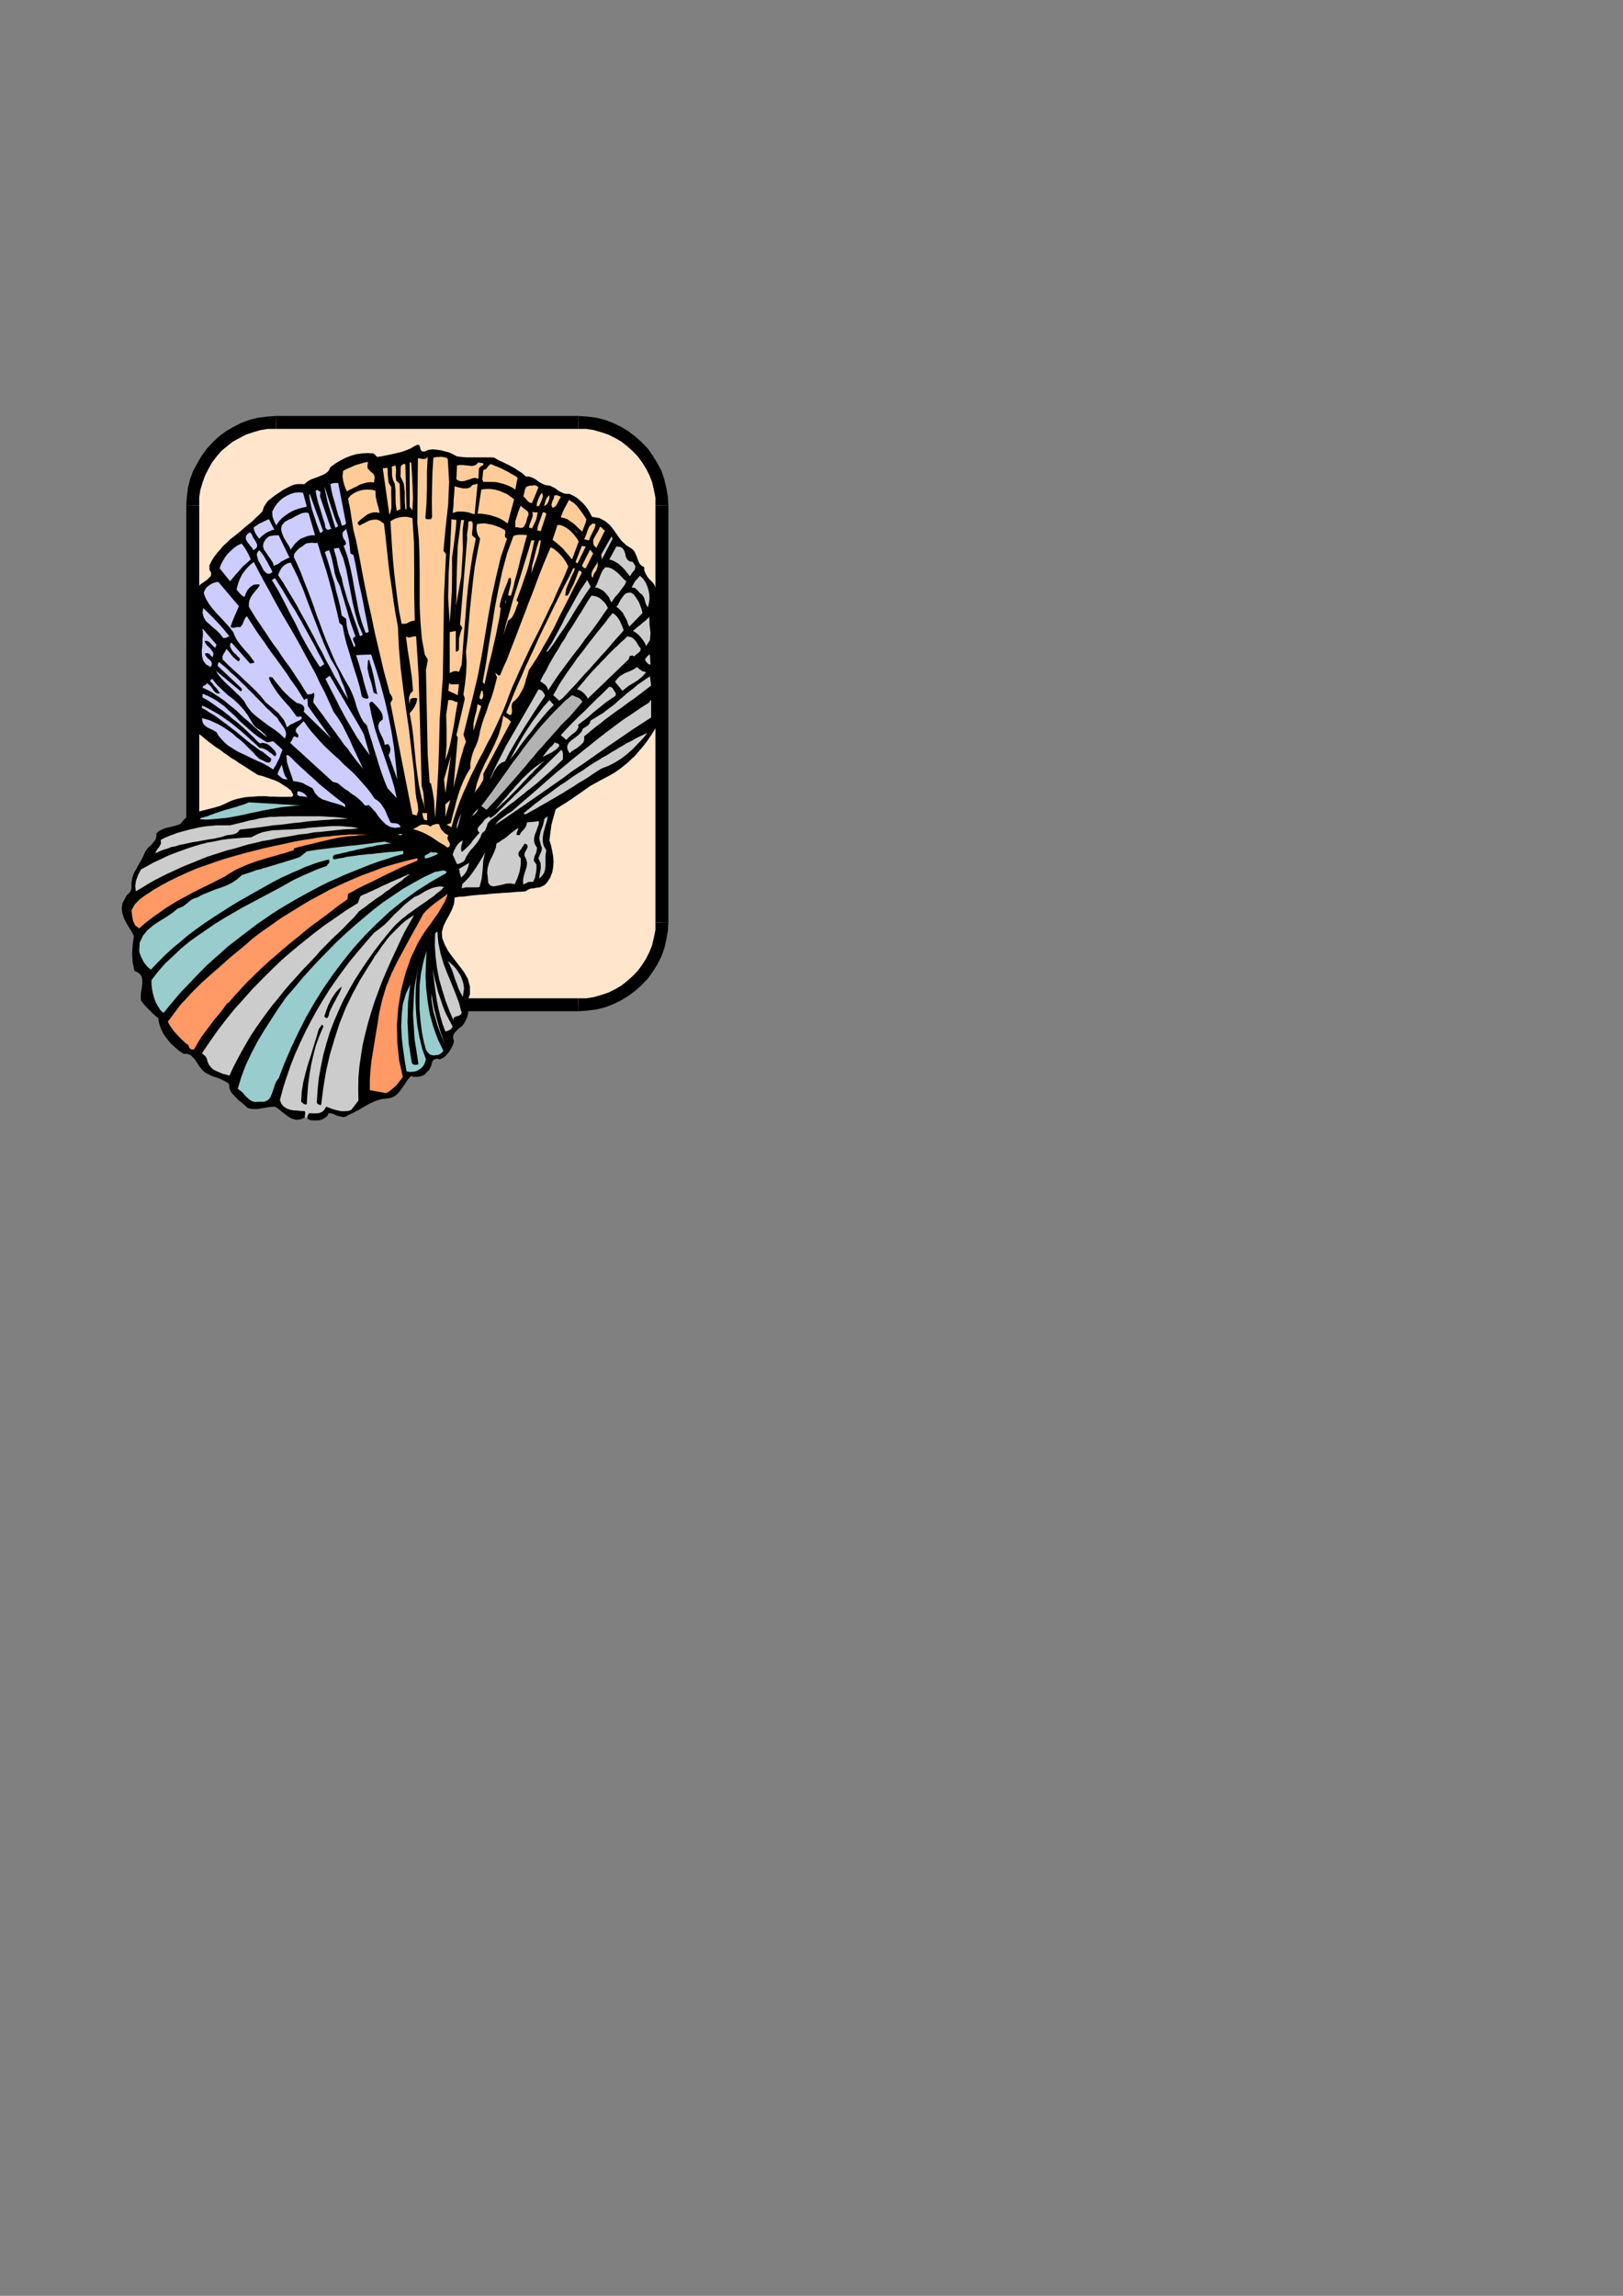<?xml version="1.0" encoding="utf-8"?>
<!-- Created by UniConvertor 2.0rc4 (https://sk1project.net/) -->
<svg xmlns="http://www.w3.org/2000/svg" height="841.89pt" viewBox="0 0 595.276 841.89" width="595.276pt" version="1.1" xmlns:xlink="http://www.w3.org/1999/xlink" id="5687671e-f612-11ea-a1ce-dcc15c148e23">

<rect x="0" y="0" width="595.276" height="841.89" fill="#808080" stroke="none"/>

<g>
	<path style="fill:#ffe5cc;" d="M 212.03,368.457 L 215.198,368.385 218.222,367.881 221.174,367.161 223.982,366.081 226.718,364.785 229.238,363.273 231.614,361.473 233.702,359.601 235.79,357.441 237.446,355.065 239.03,352.617 240.398,349.953 241.406,347.217 242.054,344.265 242.63,341.241 242.774,338.217 242.774,185.361 242.63,182.193 242.054,179.169 241.406,176.289 240.398,173.481 239.03,170.889 237.446,168.297 235.79,165.921 233.702,163.761 231.614,161.889 229.238,160.089 226.718,158.577 223.982,157.281 221.174,156.273 218.222,155.481 215.198,154.977 212.03,154.905 101.294,154.905 98.126,154.977 95.102,155.481 92.15,156.273 89.342,157.281 86.75,158.577 84.158,160.089 81.782,161.889 79.622,163.761 77.678,165.921 75.878,168.297 74.438,170.889 73.07,173.481 72.062,176.289 71.27,179.169 70.838,182.193 70.694,185.361 70.694,338.217 70.838,341.241 71.27,344.265 72.062,347.217 73.07,349.953 74.438,352.617 75.878,355.065 77.678,357.441 79.622,359.601 81.782,361.473 84.158,363.273 86.75,364.785 89.342,366.081 92.15,367.161 95.102,367.881 98.126,368.385 101.294,368.457 212.03,368.457 Z" />
	<path style="fill:#000000;" d="M 240.398,338.217 L 240.398,338.217 240.398,341.025 239.822,343.833 239.174,346.641 238.238,349.017 237.014,351.465 235.502,353.841 233.918,356.001 232.118,357.873 230.102,359.673 227.942,361.401 225.566,362.769 223.118,363.993 220.526,364.857 217.79,365.649 215.054,366.081 212.03,366.081 212.03,370.833 215.342,370.617 218.726,370.185 221.894,369.393 224.918,368.241 227.87,366.801 230.462,365.217 233.054,363.273 235.286,361.257 237.59,358.881 239.39,356.361 241.046,353.769 242.558,350.817 243.638,347.793 244.358,344.769 244.934,341.457 245.15,338.217 245.15,338.217 240.398,338.217 Z" />
	<path style="fill:#000000;" d="M 240.398,185.361 L 240.398,185.361 240.398,338.217 245.15,338.217 245.15,185.361 245.15,185.361 240.398,185.361 Z" />
	<path style="fill:#000000;" d="M 212.03,157.281 L 212.03,157.281 215.054,157.281 217.79,157.713 220.526,158.505 223.118,159.369 225.566,160.593 227.942,161.961 230.102,163.689 232.118,165.489 233.918,167.361 235.502,169.521 237.014,171.969 238.238,174.345 239.174,176.793 239.822,179.601 240.398,182.481 240.398,185.361 245.15,185.361 244.934,181.977 244.358,178.737 243.638,175.713 242.558,172.545 241.046,169.737 239.39,167.073 237.59,164.481 235.286,162.105 233.054,160.089 230.462,158.145 227.87,156.561 224.918,155.121 221.894,153.969 218.726,153.177 215.342,152.745 212.03,152.529 212.03,152.529 212.03,157.281 Z" />
	<path style="fill:#000000;" d="M 101.294,157.281 L 101.294,157.281 212.03,157.281 212.03,152.529 101.294,152.529 101.294,152.529 101.294,157.281 Z" />
	<path style="fill:#000000;" d="M 73.07,185.361 L 73.07,185.361 73.07,182.337 73.502,179.601 74.294,176.937 75.23,174.345 76.454,171.969 77.822,169.521 79.478,167.361 81.206,165.345 83.222,163.689 85.382,161.961 87.902,160.593 90.206,159.369 92.87,158.505 95.534,157.713 98.27,157.281 101.294,157.281 101.294,152.529 98.054,152.745 94.67,153.177 91.502,153.969 88.406,155.121 85.598,156.561 82.862,158.145 80.27,160.089 78.038,162.177 75.878,164.481 74.006,167.073 72.422,169.737 70.91,172.545 69.758,175.569 68.966,178.737 68.534,182.121 68.318,185.361 68.318,185.361 73.07,185.361 Z" />
	<path style="fill:#000000;" d="M 73.07,338.217 L 73.07,338.217 73.07,185.361 68.318,185.361 68.318,338.217 68.318,338.217 73.07,338.217 Z" />
	<path style="fill:#000000;" d="M 101.294,366.081 L 101.294,366.081 98.27,366.081 95.534,365.649 92.87,364.857 90.206,363.993 87.902,362.769 85.382,361.401 83.222,359.673 81.206,358.017 79.478,356.001 77.822,353.841 76.454,351.465 75.23,349.017 74.222,346.569 73.502,343.833 73.07,341.169 73.07,338.217 68.318,338.217 68.534,341.385 68.966,344.769 69.902,347.865 70.91,350.817 72.422,353.769 74.006,356.361 75.878,358.881 78.038,361.185 80.27,363.273 82.862,365.217 85.598,366.801 88.406,368.241 91.502,369.393 94.67,370.185 98.054,370.617 101.294,370.833 101.294,370.833 101.294,366.081 Z" />
	<path style="fill:#000000;" d="M 212.03,366.081 L 212.03,366.081 101.294,366.081 101.294,370.833 212.03,370.833 212.03,370.833 212.03,366.081 Z" />
	<path style="fill:#cccccc;" d="M 163.79,322.449 L 163.574,322.449 163.142,322.449 162.35,322.593 161.198,322.809 159.758,323.169 158.03,323.745 156.014,324.465 153.71,325.617 151.262,327.057 148.526,328.857 145.502,331.161 142.334,333.969 138.95,337.209 135.35,341.025 131.606,345.561 127.646,350.673 123.83,356.073 120.374,361.473 117.278,366.585 114.398,371.481 111.806,376.089 109.574,380.481 107.63,384.657 105.974,388.401 104.462,391.857 103.238,394.881 102.23,397.617 101.51,399.849 100.862,401.649 100.502,402.873 100.286,403.809 100.214,404.025 106.838,409.065 107.27,409.209 108.35,409.281 109.934,409.497 111.734,409.785 113.75,409.857 115.694,410.001 117.278,409.857 118.502,409.497 119.87,408.849 120.302,408.201 120.158,407.697 120.086,407.481 126.278,409.065 134.27,404.025 134.27,402.657 134.414,398.841 134.774,393.009 135.422,385.809 136.646,377.673 138.59,369.177 141.326,360.681 145.07,352.833 147.158,349.233 149.462,345.849 151.622,342.609 153.854,339.585 156.014,336.777 158.03,334.185 159.974,331.809 161.774,329.649 163.214,327.777 164.438,326.193 165.374,324.825 165.95,323.817 166.022,323.025 165.806,322.449 165.014,322.377 163.79,322.449 Z" />
	<path style="fill:#000000;" d="M 112.958,410.433 L 112.742,409.857 112.742,409.281 113.03,408.777 113.39,408.201 114.326,408.273 115.19,408.273 116.198,408.273 116.99,408.201 117.926,407.841 118.574,407.409 119.15,406.689 119.582,405.825 120.662,406.185 121.742,406.617 122.894,406.977 124.118,407.265 125.27,407.481 126.494,407.481 127.646,407.409 128.798,407.049 131.462,403.593 131.39,399.273 131.462,395.097 131.822,391.065 132.398,387.033 133.046,383.001 133.982,379.041 134.99,375.081 136.142,371.193 137.366,367.377 138.734,363.633 140.174,359.817 141.758,356.073 143.342,352.473 145.07,348.801 146.726,345.201 148.454,341.601 151.91,335.553 150.326,336.561 148.742,337.641 147.302,338.865 145.934,340.233 144.566,341.601 143.198,342.969 141.974,344.409 140.822,345.993 139.742,347.433 138.59,349.161 137.438,350.673 136.43,352.401 135.35,354.057 134.27,355.785 133.262,357.441 132.182,359.169 129.302,364.425 126.71,369.825 124.478,375.441 122.678,381.057 120.95,386.889 119.582,392.865 118.574,398.985 117.782,405.177 117.35,405.177 116.918,405.033 116.486,404.817 116.198,404.241 116.486,399.777 116.918,395.385 117.71,391.065 118.574,386.817 119.726,382.641 120.95,378.609 122.462,374.649 124.118,370.761 125.918,366.873 128.006,363.057 130.094,359.385 132.398,355.785 134.774,352.257 137.222,348.801 139.814,345.417 142.55,342.033 143.702,340.665 144.782,339.441 145.934,338.361 147.158,337.209 148.454,336.201 149.678,335.193 151.046,334.257 152.414,333.249 153.638,332.385 155.006,331.449 156.302,330.585 157.67,329.577 159.038,328.641 160.262,327.561 161.63,326.553 162.854,325.257 161.414,325.041 159.974,325.257 158.606,325.617 157.238,326.193 155.87,326.841 154.646,327.633 153.422,328.353 152.126,328.857 150.11,330.369 148.166,331.953 146.366,333.753 144.566,335.409 142.91,337.209 141.11,339.009 139.166,340.593 137.222,342.033 134.27,345.417 131.39,348.801 128.51,352.257 125.846,355.785 123.254,359.385 120.734,363.057 118.358,366.873 116.126,370.617 113.966,374.577 111.95,378.465 110.006,382.569 108.206,386.601 106.622,390.633 105.182,394.809 103.814,399.057 102.662,403.377 103.238,404.817 104.102,405.825 105.182,406.473 106.406,406.977 107.774,407.193 109.142,407.265 110.438,407.409 111.806,407.481 111.95,408.057 111.95,408.489 111.806,409.065 111.806,409.785 110.222,410.505 108.782,410.649 107.27,410.289 105.974,409.641 104.606,408.633 103.31,407.625 102.086,406.617 100.862,405.825 99.638,405.897 98.27,406.041 97.046,406.257 95.678,406.473 94.454,406.689 93.158,406.689 91.934,406.617 90.782,406.257 89.702,405.249 88.55,404.241 87.398,403.377 86.39,402.297 85.382,401.289 84.59,400.209 84.158,398.985 83.942,397.401 82.862,396.681 81.854,396.177 80.846,395.673 79.766,395.241 78.614,394.881 77.39,394.449 76.31,393.873 75.23,393.297 74.222,392.433 73.286,391.281 72.494,390.057 71.702,388.833 70.838,387.825 69.902,386.889 68.75,386.457 67.382,386.457 65.726,385.377 64.142,384.009 62.558,382.569 61.19,380.841 59.966,379.185 59.03,377.241 58.382,375.369 58.022,373.281 57.014,372.561 56.15,371.769 55.358,370.977 54.566,370.185 53.774,369.393 53.054,368.601 52.406,367.809 51.686,366.873 51.614,365.577 51.686,363.993 51.974,362.409 52.19,360.681 52.19,359.241 51.83,357.873 50.894,356.793 49.31,356.001 48.662,352.977 48.446,349.809 48.662,346.569 49.094,343.257 48.302,341.673 47.294,340.017 46.286,338.361 45.422,336.633 44.846,334.833 44.63,333.033 44.918,331.233 45.926,329.361 46.43,328.353 47.222,327.633 47.87,326.841 48.23,325.761 48.23,323.745 48.518,321.945 49.094,320.217 50.03,318.561 50.894,316.977 51.83,315.393 52.622,313.809 53.27,312.225 53.846,311.433 54.566,310.641 55.358,309.993 56.006,309.201 56.654,308.409 57.158,307.617 57.374,306.609 57.374,305.601 58.238,304.809 59.318,304.233 60.398,303.801 61.55,303.441 62.702,303.225 63.782,302.937 64.934,302.577 66.086,302.217 67.67,300.345 69.47,298.977 71.486,298.041 73.718,297.393 76.022,296.817 78.254,296.241 80.558,295.593 82.574,294.729 84.014,294.009 85.382,293.433 86.822,293.001 88.406,292.641 89.918,292.353 91.358,292.209 92.942,292.137 94.526,291.993 96.038,291.993 97.55,291.993 99.134,292.137 100.718,292.137 102.302,292.209 103.886,292.209 105.47,292.209 107.054,292.209 107.558,291.633 107.414,291.129 107.054,290.553 106.838,289.977 105.398,288.825 104.03,287.961 102.59,287.025 101.006,286.233 99.494,285.729 97.91,285.153 96.254,284.577 94.67,284.217 93.302,283.353 91.79,282.417 90.494,281.553 88.982,280.617 87.614,279.753 86.318,278.817 84.806,277.953 83.438,276.945 82.07,276.009 80.774,275.001 79.406,274.137 78.038,273.129 76.67,272.121 75.302,271.041 74.078,269.961 72.71,268.953 72.278,266.721 72.278,216.393 72.71,215.313 73.502,214.305 74.654,213.513 75.806,212.721 76.67,211.929 77.39,211.137 77.462,210.129 76.814,208.905 76.814,207.321 77.606,205.737 78.47,204.297 79.622,202.785 80.774,201.489 81.854,200.193 83.222,198.969 84.446,197.745 85.958,196.593 87.326,195.513 88.694,194.361 89.99,193.209 91.358,192.129 92.726,190.977 93.95,189.753 95.246,188.601 96.326,187.377 96.758,185.937 97.478,184.785 98.27,183.705 99.422,182.769 100.502,181.905 101.654,181.113 102.878,180.321 104.03,179.529 104.894,179.097 105.83,178.593 106.766,178.161 107.63,177.801 108.638,177.585 109.574,177.513 110.582,177.513 111.59,177.585 112.742,176.577 114.11,175.785 115.55,175.281 116.918,174.777 118.286,174.201 119.51,173.553 120.518,172.689 121.166,171.321 123.038,169.953 124.838,168.873 126.638,167.937 128.654,167.145 130.598,166.569 132.686,166.281 134.774,166.137 137.006,166.281 138.374,167.577 140.174,167.289 141.902,166.929 143.702,166.569 145.502,166.137 147.302,165.705 148.958,165.129 150.542,164.481 152.126,163.545 153.062,163.113 153.638,163.113 153.854,163.473 154.07,163.977 154.214,164.697 154.502,165.273 155.006,165.561 155.798,165.561 157.094,164.985 158.606,164.769 160.19,164.913 161.774,165.129 163.358,165.561 164.942,165.993 166.382,166.713 167.606,167.361 169.334,167.577 171.134,167.721 172.862,167.721 174.662,167.721 176.318,167.721 177.902,167.721 179.63,167.721 181.214,167.793 182.798,168.729 184.238,169.377 185.822,170.169 187.406,170.961 188.846,171.753 190.214,172.689 191.582,173.553 192.806,174.705 194.102,174.777 195.182,175.137 196.334,175.713 197.198,176.361 198.278,177.081 199.286,177.585 200.366,177.945 201.734,178.089 202.526,178.521 203.462,178.953 204.254,179.529 205.046,180.105 205.91,180.537 206.846,180.969 207.854,181.113 208.862,181.113 210.23,181.761 211.598,182.553 212.678,183.489 213.758,184.497 214.766,185.577 215.63,186.801 216.422,188.169 217.142,189.537 219.806,189.969 221.966,191.121 223.694,192.561 225.134,194.361 226.502,196.377 227.942,198.321 229.742,199.977 231.902,201.345 232.622,202.137 233.054,203.001 233.486,204.009 233.846,204.945 234.206,205.953 234.71,206.889 235.43,207.537 236.294,207.969 236.294,209.193 236.798,210.345 237.446,211.497 238.238,212.505 239.174,213.369 239.966,214.377 240.47,215.529 240.83,216.609 240.758,229.137 240.758,241.809 240.758,254.337 240.614,266.721 239.822,268.017 238.958,269.385 238.022,270.753 237.086,272.121 236.078,273.417 235.07,274.641 233.918,275.937 232.91,277.161 231.686,278.241 230.534,279.393 229.31,280.401 228.086,281.409 226.718,282.417 225.35,283.353 223.982,284.145 222.542,284.937 221.318,285.585 220.022,286.233 218.798,286.953 217.574,287.601 216.422,288.249 215.342,289.041 214.19,289.833 213.182,290.553 212.03,291.345 210.878,292.137 209.798,292.929 208.646,293.649 207.494,294.441 206.27,295.161 205.046,295.953 203.822,296.745 203.03,299.553 202.31,302.217 201.878,305.169 201.518,308.193 202.094,309.993 202.526,312.009 202.886,314.025 203.03,316.041 202.886,318.057 202.526,320.001 201.734,321.945 200.654,323.601 199.862,324.465 198.782,325.041 197.918,325.401 196.766,325.545 195.758,325.761 194.75,325.833 193.742,326.193 192.806,326.841 191.222,326.985 189.566,327.057 187.982,327.201 186.254,327.345 184.67,327.417 183.014,327.561 181.43,327.633 179.846,327.777 178.118,327.993 176.534,328.065 174.878,328.209 173.294,328.353 171.566,328.569 169.982,328.785 168.326,328.857 166.742,329.145 166.526,331.449 165.734,333.609 164.726,335.625 163.574,337.641 162.638,339.657 162.062,341.817 162.206,344.049 163.142,346.425 164.438,348.873 166.31,351.393 168.182,353.841 170.126,356.361 171.566,358.881 172.358,361.761 172.358,364.641 171.134,367.809 171.71,369.465 171.782,371.193 171.35,372.993 170.702,374.433 170.126,375.441 169.334,376.377 168.398,377.025 167.606,377.817 166.814,378.609 166.31,379.473 166.166,380.625 166.526,381.993 166.166,383.001 165.734,384.009 165.158,385.017 164.582,385.881 163.934,386.673 163.142,387.465 162.35,388.041 161.27,388.473 160.19,388.257 159.254,388.473 158.678,389.049 158.39,389.841 158.174,390.777 157.814,391.569 157.454,392.289 156.878,392.865 156.302,393.441 155.798,394.017 155.078,394.377 154.43,394.665 153.638,394.809 152.918,394.881 152.126,394.881 151.478,394.881 151.262,394.665 151.046,394.593 150.686,394.665 150.47,394.881 149.462,396.033 148.67,397.257 147.734,398.625 146.87,399.849 145.862,401.073 144.71,402.009 143.198,402.657 141.614,402.873 139.742,403.089 137.942,403.665 136.214,404.385 134.558,405.249 132.83,406.257 131.246,407.193 129.59,408.057 127.862,408.849 126.926,409.425 126.062,409.641 125.126,409.497 124.262,409.281 123.254,408.993 122.318,408.489 121.454,408.273 120.518,408.201 120.086,409.209 119.294,409.857 118.358,410.433 117.35,410.793 116.198,410.865 115.118,410.865 113.966,410.793 112.958,410.433 Z" />
	<path style="fill:#000000;" d="M 110.438,404.025 L 110.654,400.425 111.23,396.897 112.022,393.657 112.958,390.273 113.966,387.177 114.974,383.865 115.982,380.625 116.918,377.385 117.998,375.801 118.502,376.017 118.574,376.377 118.502,376.809 118.286,377.169 116.918,380.409 115.766,383.649 114.902,387.033 114.11,390.489 113.534,394.017 113.03,397.617 112.742,401.217 112.526,404.889 111.95,405.033 111.374,404.817 110.942,404.385 110.438,404.025 Z" />
	<path style="fill:#99cccc;" d="M 87.182,399.273 L 88.55,394.809 90.206,390.417 92.294,386.025 94.526,381.777 97.046,377.601 99.638,373.569 102.302,369.465 105.038,365.577 107.99,362.193 110.942,358.665 113.822,355.425 116.99,352.041 120.158,348.801 123.326,345.561 126.638,342.465 130.022,339.441 133.406,336.561 136.934,333.609 140.39,330.945 144.134,328.425 147.734,325.977 151.622,323.745 155.438,321.657 159.398,319.785 159.974,319.641 160.622,319.569 161.198,319.425 161.774,319.353 162.206,319.209 162.782,319.209 163.214,319.353 163.79,319.569 163.574,320.217 158.03,323.385 152.702,326.769 147.662,330.441 142.766,334.401 138.23,338.649 133.838,343.041 129.662,347.649 125.846,352.401 122.102,357.369 118.574,362.481 115.334,367.665 112.238,373.065 109.43,378.609 106.838,384.081 104.39,389.769 102.23,395.385 101.294,396.609 100.718,398.049 100.286,399.489 99.71,401.073 99.134,402.441 98.27,403.449 96.902,404.025 94.886,404.025 93.518,404.097 92.366,403.809 91.502,403.233 90.566,402.441 89.774,401.649 89.126,400.785 88.19,399.993 87.182,399.273 Z" />
	<path style="fill:#ff9966;" d="M 135.638,399.777 L 135.638,396.249 135.854,392.649 136.214,389.193 136.79,385.665 137.366,382.065 137.942,378.609 138.518,375.225 139.022,371.769 140.174,366.657 141.614,361.833 143.558,357.081 145.718,352.617 148.094,348.225 150.47,343.833 152.918,339.441 155.294,335.049 156.302,333.969 157.382,332.961 158.462,332.025 159.47,331.233 160.622,330.369 161.774,329.577 162.998,328.641 164.222,327.777 163.358,330.225 162.062,332.457 160.766,334.761 159.254,336.849 157.67,339.153 156.086,341.241 154.646,343.473 153.278,345.777 150.686,351.249 148.67,357.081 147.086,363.273 146.078,369.465 145.574,375.873 145.718,382.281 146.366,388.689 147.734,394.881 147.086,395.889 146.366,396.681 145.718,397.617 145.07,398.265 144.278,398.985 143.486,399.633 142.694,400.281 141.614,400.857 135.638,399.777 Z" />
	<path style="fill:#cccccc;" d="M 76.094,389.265 L 75.878,388.257 75.446,387.465 74.726,386.817 74.078,386.241 76.814,382.209 79.622,378.177 82.646,374.217 85.814,370.257 89.126,366.585 92.51,362.769 96.038,359.169 99.638,355.569 103.31,352.041 107.054,348.801 111.014,345.561 114.974,342.393 118.934,339.369 123.038,336.561 127.07,333.753 131.246,331.161 132.182,328.641 133.262,328.065 134.414,327.633 135.566,327.057 136.646,326.625 137.798,326.049 138.95,325.545 140.03,324.969 141.182,324.465 142.334,323.961 143.486,323.385 144.566,322.953 145.862,322.377 146.942,321.945 148.094,321.369 149.318,320.865 150.47,320.433 149.462,321.225 148.31,322.017 147.302,322.953 146.15,323.745 145.07,324.465 143.774,325.401 142.694,326.265 141.398,327.057 140.318,327.993 139.022,328.857 137.798,329.649 136.574,330.585 135.35,331.449 134.198,332.385 132.974,333.249 131.678,334.185 130.022,336.201 128.006,338.217 125.918,340.377 123.83,342.393 121.526,344.553 119.51,346.641 117.494,348.657 115.766,350.673 113.39,353.193 111.014,355.641 108.782,358.161 106.478,360.681 104.246,363.273 102.086,366.009 99.926,368.601 97.91,371.265 95.894,374.073 93.95,376.809 92.078,379.617 90.35,382.569 88.694,385.449 87.11,388.401 85.526,391.425 84.158,394.449 83.006,394.089 81.782,393.801 80.558,393.297 79.406,392.793 78.254,392.217 77.39,391.425 76.598,390.417 76.094,389.265 Z" />
	<path style="fill:#99cccc;" d="M 149.102,392.865 L 148.454,389.049 147.878,385.017 147.374,380.841 147.158,376.593 147.302,372.417 147.734,368.241 148.886,364.425 150.47,360.969 149.678,367.449 149.462,374.865 149.894,382.569 151.046,389.769 151.334,390.201 151.91,390.417 152.414,390.489 153.062,390.417 153.494,390.201 152.054,381.057 151.478,371.985 151.91,362.841 153.494,353.769 152.846,358.161 152.486,362.625 152.414,367.161 152.63,371.625 153.062,376.017 153.854,380.409 154.862,384.585 156.23,388.473 155.87,389.625 155.438,390.633 154.646,391.569 153.71,392.217 152.702,392.793 151.622,393.009 150.326,393.081 149.102,392.865 Z" />
	<path style="fill:#99cccc;" d="M 155.51,382.425 L 154.718,378.393 154.214,374.217 153.854,369.825 153.854,365.433 153.926,361.041 154.43,356.793 155.294,352.617 156.446,348.657 156.23,353.193 156.086,357.801 156.302,362.481 156.878,367.377 157.67,372.057 158.966,376.665 160.622,381.201 162.638,385.377 162.206,385.881 161.63,386.385 160.838,386.817 160.19,386.889 159.038,387.033 158.174,386.889 157.382,386.457 156.806,385.809 156.302,385.089 156.014,384.225 155.798,383.289 155.51,382.425 Z" />
	<path style="fill:#ff9966;" d="M 69.11,383.289 L 67.958,382.425 66.878,381.417 65.87,380.409 64.79,379.257 63.782,378.177 62.99,377.025 62.198,375.873 61.55,374.649 63.134,372.561 64.718,370.401 66.374,368.241 68.174,366.369 70.046,364.281 71.918,362.409 73.862,360.465 75.878,358.665 77.894,356.865 79.982,355.065 81.998,353.265 84.014,351.465 86.174,349.665 88.19,348.009 90.35,346.209 92.366,344.409 95.75,341.817 99.278,339.369 102.806,336.849 106.406,334.617 110.006,332.385 113.606,330.225 117.35,328.209 121.094,326.193 124.91,324.393 128.798,322.665 132.686,321.009 136.646,319.569 140.606,318.057 144.71,316.833 148.742,315.753 152.846,314.745 153.062,314.817 153.206,315.033 153.062,315.393 153.062,315.609 151.478,316.257 149.75,316.977 148.166,317.625 146.582,318.345 145.07,319.065 143.486,319.857 141.902,320.577 140.318,321.369 138.734,322.161 137.15,322.953 135.566,323.745 133.982,324.465 132.398,325.257 130.814,326.049 129.23,326.985 127.646,327.777 127.43,329.793 124.334,331.953 121.454,334.185 118.502,336.417 115.55,338.577 112.598,340.809 109.79,343.185 106.982,345.417 104.102,347.793 101.438,350.169 98.702,352.473 96.11,354.849 93.518,357.369 90.998,359.817 88.55,362.409 86.174,365.001 83.942,367.593 83.222,368.025 81.782,370.041 80.198,372.057 78.47,374.073 76.886,376.233 75.23,378.393 73.718,380.481 72.422,382.641 71.126,384.873 70.334,384.873 69.758,384.585 69.326,384.009 69.11,383.289 Z" />
	<path style="fill:#cccccc;" d="M 158.246,364.209 L 158.606,366.585 159.038,369.033 159.614,371.409 160.19,373.641 160.838,376.017 161.558,378.393 162.35,380.625 163.142,382.857 162.206,380.625 161.27,378.249 160.406,375.873 159.758,373.569 159.038,371.193 158.606,368.817 158.246,366.441 158.246,364.209 Z" />
	<path style="fill:#cccccc;" d="M 163.358,378.249 L 162.35,375.585 161.558,372.849 160.838,370.041 160.262,367.161 159.83,364.209 159.398,361.257 159.038,358.377 158.678,355.281 159.254,358.161 159.974,360.969 160.622,363.633 161.558,366.369 162.422,368.961 163.43,371.481 164.726,374.001 166.022,376.449 165.59,377.169 164.942,377.673 164.15,378.033 163.358,378.249 Z" />
	<path style="fill:#cccccc;" d="M 159.614,342.249 L 160.406,341.601 160.766,345.633 161.558,349.593 162.638,353.265 164.006,356.865 165.518,360.465 166.958,364.065 168.326,367.665 169.334,371.481 168.974,372.057 168.398,372.417 167.75,372.633 167.174,372.777 166.742,372.993 166.382,373.281 166.31,373.857 166.526,374.649 164.942,370.977 163.43,367.017 162.206,363.057 161.054,359.025 160.262,354.849 159.758,350.673 159.47,346.569 159.614,342.249 Z" />
	<path style="fill:#000000;" d="M 118.934,372.849 L 119.366,371.409 119.942,369.825 120.518,368.385 121.31,366.801 122.102,365.433 123.038,364.065 124.118,362.841 125.342,361.761 125.054,362.769 124.622,363.777 124.118,364.785 123.542,365.793 123.038,366.801 122.462,367.809 121.958,368.817 121.454,369.825 120.878,371.049 120.518,372.561 119.942,373.425 118.934,372.849 Z" />
	<path style="fill:#99cccc;" d="M 55.574,359.385 L 58.022,356.217 60.614,353.265 63.494,350.601 66.374,347.865 69.326,345.417 72.422,343.185 75.662,340.953 78.83,338.793 82.07,336.777 85.526,334.761 88.91,332.817 92.294,331.017 95.678,329.217 99.062,327.417 102.446,325.617 105.686,323.817 107.414,322.809 109.214,321.945 110.942,321.153 112.742,320.361 114.542,319.569 116.198,318.849 117.998,318.201 119.87,317.553 120.158,316.977 120.662,316.545 120.878,315.825 120.518,315.177 118.358,315.753 116.126,316.401 113.966,317.193 111.806,317.985 109.646,318.993 107.558,319.857 105.398,320.865 103.31,321.801 100.07,323.457 96.902,325.257 93.662,327.057 90.494,328.857 87.326,330.657 84.158,332.601 80.99,334.617 77.894,336.633 74.87,338.649 71.846,340.809 68.894,343.041 66.086,345.417 63.206,347.793 60.542,350.241 57.95,352.833 55.358,355.569 54.422,354.849 53.774,354.201 53.054,353.265 52.478,352.401 52.046,351.465 51.614,350.601 51.254,349.593 51.038,348.657 51.254,345.633 52.406,343.185 53.99,341.169 56.15,339.369 58.382,337.857 60.758,336.417 63.134,334.833 65.15,333.177 66.158,332.817 67.094,332.385 67.886,331.809 68.75,331.161 69.542,330.441 70.334,329.865 71.27,329.433 72.278,329.145 74.294,328.065 76.454,327.201 78.686,326.265 80.846,325.545 83.006,324.753 85.022,323.745 86.966,322.449 88.766,320.865 90.134,320.433 91.502,320.001 92.726,319.569 94.094,319.065 95.462,318.777 96.758,318.345 98.054,317.985 99.422,317.553 100.718,317.193 102.014,316.761 103.31,316.401 104.678,315.969 106.046,315.537 107.27,315.177 108.638,314.745 110.006,314.241 112.526,312.225 114.182,311.937 115.982,311.649 117.71,311.433 119.51,311.217 121.166,311.001 123.038,310.785 124.838,310.569 126.638,310.353 128.438,310.137 130.238,309.993 132.038,309.777 133.838,309.561 135.638,309.345 137.438,309.057 139.238,308.841 141.11,308.625 143.486,309.345 142.118,309.417 140.822,309.633 139.526,309.849 138.23,309.993 136.934,310.353 135.638,310.569 134.414,310.785 133.19,311.145 131.966,311.361 130.598,311.649 129.302,312.009 128.078,312.225 126.854,312.585 125.63,312.801 124.262,313.161 123.038,313.377 122.534,313.593 122.318,313.809 122.102,314.241 122.102,314.745 122.534,315.177 124.046,314.817 125.63,314.601 127.07,314.241 128.654,314.025 130.238,313.809 131.678,313.593 133.262,313.449 134.846,313.233 136.43,313.161 138.014,312.945 139.598,312.801 141.326,312.585 142.91,312.441 144.494,312.369 146.15,312.153 147.734,312.009 147.95,312.225 147.95,312.441 147.878,312.801 147.95,313.161 144.782,314.025 141.758,315.033 138.59,316.041 135.422,317.193 132.398,318.417 129.302,319.641 126.278,320.865 123.254,322.233 120.158,323.601 117.278,325.041 114.326,326.625 111.374,328.209 108.422,329.865 105.47,331.593 102.662,333.249 99.854,335.049 97.046,336.993 94.31,338.865 91.574,340.953 88.91,342.969 86.318,344.985 83.582,347.073 81.062,349.377 78.47,351.609 76.022,353.841 73.646,356.217 71.27,358.665 68.894,361.185 66.518,363.633 64.286,366.225 62.126,368.817 59.966,371.481 58.814,370.401 57.95,369.033 57.158,367.665 56.582,366.081 56.15,364.569 55.79,362.841 55.574,361.041 55.574,359.385 Z" />
	<path style="fill:#cccccc;" d="M 164.222,352.401 L 165.23,353.193 166.31,354.201 167.318,355.281 168.182,356.577 168.974,357.873 169.55,359.385 169.982,360.825 170.198,362.409 169.766,365.577 168.902,363.993 168.11,362.409 167.534,360.681 166.814,358.881 166.31,357.225 165.734,355.569 165.014,353.985 164.222,352.401 Z" />
	<path style="fill:#ff9966;" d="M 48.23,333.825 L 48.806,332.745 49.454,331.593 50.39,330.657 51.398,329.649 52.478,328.857 53.63,328.065 54.782,327.345 55.79,326.625 58.958,324.753 62.198,323.025 65.582,321.369 68.894,319.857 72.278,318.417 75.806,317.193 79.262,315.969 82.79,314.817 86.318,313.809 89.918,312.801 93.374,311.937 97.046,311.001 100.646,310.209 104.39,309.417 107.99,308.625 111.59,307.977 113.03,307.761 114.542,307.545 115.982,307.257 117.494,307.041 119.078,306.825 120.518,306.753 121.958,306.537 123.542,306.393 125.054,306.249 126.638,306.177 128.078,306.033 129.59,306.033 131.174,306.033 132.614,306.033 134.198,306.177 135.638,306.249 133.838,306.249 132.038,306.249 130.238,306.537 128.438,306.609 126.638,306.825 124.838,307.041 123.11,307.401 121.454,307.761 119.582,308.193 117.926,308.553 116.198,308.985 114.542,309.417 112.814,309.777 111.158,310.209 109.43,310.641 107.774,311.145 107.774,311.793 106.19,312.225 104.606,312.801 102.878,313.233 101.294,313.737 99.638,314.169 98.054,314.601 96.326,315.177 94.742,315.609 93.086,316.185 91.502,316.761 89.918,317.409 88.406,318.057 86.822,318.777 85.382,319.569 83.942,320.433 82.574,321.369 80.558,322.377 78.614,323.385 76.598,324.393 74.51,325.401 72.494,326.409 70.478,327.417 68.462,328.569 66.374,329.649 64.358,330.801 62.342,332.025 60.398,333.249 58.526,334.617 56.582,335.985 54.638,337.425 52.838,338.865 51.038,340.449 49.67,339.441 48.806,337.785 48.446,335.841 48.23,333.825 Z" />
	<path style="fill:#cccccc;" d="M 51.686,318.849 L 54.062,317.553 56.366,316.257 58.742,315.177 61.118,314.025 63.566,313.017 65.942,312.153 68.462,311.217 70.91,310.425 73.502,309.633 76.022,308.985 78.614,308.553 81.35,307.977 83.942,307.617 86.606,307.401 89.342,307.185 92.15,307.041 94.094,306.033 96.038,305.241 98.054,304.809 100.214,304.449 102.302,304.377 104.462,304.233 106.766,304.161 108.854,304.017 110.222,303.945 111.734,303.801 113.03,303.585 114.542,303.441 115.91,303.369 117.35,303.225 118.79,303.153 120.158,303.009 121.67,302.937 123.11,302.937 124.478,302.937 125.918,303.009 127.286,303.153 128.798,303.225 130.094,303.441 131.462,303.801 128.798,304.017 125.918,304.161 123.254,304.449 120.518,304.737 117.782,305.025 115.118,305.241 112.382,305.745 109.646,306.033 106.982,306.537 104.39,306.969 101.654,307.401 99.062,307.977 96.326,308.409 93.734,309.057 91.142,309.633 88.694,310.353 86.03,311.145 83.438,311.793 80.99,312.585 78.47,313.377 75.878,314.241 73.502,315.177 71.054,316.185 68.534,317.193 66.158,318.201 63.71,319.353 61.334,320.433 59.03,321.585 56.654,322.809 54.278,324.177 52.046,325.545 49.814,326.841 49.598,324.969 49.886,322.953 50.678,320.793 51.686,318.849 Z" />
	<path style="fill:#cccccc;" d="M 169.55,324.249 L 170.774,323.025 172.07,321.657 173.15,320.217 174.158,318.777 175.094,317.337 176.102,315.753 177.038,314.169 177.902,312.657 177.254,315.537 177.038,318.777 176.678,322.161 175.886,325.257 175.094,325.401 174.302,325.401 173.366,325.401 172.574,325.401 171.782,325.401 170.918,325.401 170.126,325.545 169.334,325.761 169.55,324.249 Z" />
	<path style="fill:#cccccc;" d="M 178.91,321.801 L 178.694,320.001 178.838,318.345 179.27,316.761 179.918,315.177 180.638,313.809 181.286,312.369 181.862,310.857 182.078,309.345 183.086,308.769 184.094,308.049 185.174,307.401 186.182,306.609 187.046,305.817 188.054,305.025 189.134,304.233 190.142,303.585 189.998,304.233 189.566,305.241 189.422,306.177 190.574,306.249 191.15,305.169 192.158,304.161 192.95,303.009 193.31,301.569 197.702,301.137 197.558,302.361 197.126,303.585 196.694,304.809 196.19,306.033 195.902,307.257 195.902,308.553 196.19,309.633 196.982,310.857 196.694,312.585 195.974,314.169 195.758,315.609 196.766,317.049 196.766,318.561 196.55,320.217 196.19,321.945 195.542,323.385 195.182,323.385 194.75,323.385 194.174,323.385 193.742,323.457 193.31,323.745 192.734,323.961 192.23,324.177 191.942,324.465 191.798,323.025 192.014,321.657 192.374,320.361 192.806,318.993 193.166,317.769 193.31,316.401 193.022,315.177 192.374,313.809 192.374,313.161 192.59,312.441 192.95,311.793 193.31,311.145 193.526,310.569 193.526,310.137 193.166,309.633 192.374,309.345 192.014,309.993 191.582,310.641 191.15,311.361 190.574,312.009 190.214,312.657 190.142,313.377 190.358,314.025 191.006,314.745 191.006,317.049 190.574,319.641 189.782,322.017 188.774,324.249 187.262,323.961 185.678,324.033 184.022,324.465 182.294,324.825 180.998,325.041 179.846,324.753 179.054,323.745 178.91,321.801 Z" />
	<path style="fill:#cccccc;" d="M 197.486,314.745 L 197.99,313.449 198.566,312.225 198.782,311.001 198.35,309.777 197.774,307.401 198.278,305.025 199.142,302.649 199.718,300.201 200.87,299.337 200.654,300.849 200.15,302.433 199.718,304.017 199.286,305.601 199.07,307.185 199.07,308.769 199.502,310.353 200.366,311.793 200.15,313.161 200.078,314.457 200.078,315.969 200.078,317.409 199.934,318.849 199.502,320.145 198.782,321.225 197.702,322.233 197.99,320.433 198.35,318.417 198.278,316.545 197.486,314.745 Z" />
	<path style="fill:#cccccc;" d="M 168.326,318.633 L 172.07,316.401 171.71,317.985 171.134,319.425 170.342,320.649 169.118,321.801 168.902,321.009 168.614,320.145 168.542,319.353 168.326,318.633 Z" />
	<path style="fill:#cccccc;" d="M 166.022,313.377 L 166.31,312.585 166.598,311.793 166.958,311.145 167.39,310.353 167.894,309.633 168.398,309.057 168.974,308.625 169.766,308.193 169.55,309.057 169.19,310.209 169.118,311.433 169.334,312.441 170.342,311.649 171.134,310.857 172.07,309.993 172.862,309.057 173.51,308.049 174.302,307.185 175.094,306.249 175.886,305.385 175.31,304.737 175.166,304.017 175.454,303.369 175.886,302.793 176.318,302.361 176.894,301.785 177.326,301.209 177.686,300.633 179.414,299.337 179.414,299.409 179.486,299.625 179.702,299.769 179.846,299.985 180.494,299.553 181.214,299.049 182.006,298.401 182.654,297.753 183.302,297.033 184.022,296.385 184.67,295.737 185.246,295.161 205.91,274.929 206.27,275.577 206.486,276.441 206.486,277.521 206.414,278.529 204.83,280.041 203.246,281.553 201.662,282.993 200.078,284.433 198.494,285.801 196.91,287.241 195.182,288.609 193.598,289.833 191.942,291.201 190.214,292.569 188.558,293.937 186.83,295.161 185.174,296.529 183.446,297.825 181.79,299.337 180.062,300.633 178.91,301.857 178.478,303.225 177.902,304.593 176.75,305.601 176.246,306.969 175.454,308.337 174.662,309.417 173.654,310.641 172.574,311.793 171.782,312.945 170.99,314.169 170.486,315.393 169.91,315.969 169.118,316.401 168.326,316.761 167.606,316.833 166.022,313.377 Z" />
	<path style="fill:#99cccc;" d="M 155.798,314.745 L 155.798,313.809 156.446,313.377 157.238,313.017 158.03,312.441 158.678,312.585 159.398,312.585 160.19,312.657 160.622,313.161 160.046,313.377 159.398,313.737 158.822,313.953 158.246,314.169 157.67,314.385 157.022,314.601 156.446,314.745 155.798,314.745 Z" />
	<path style="fill:#cccccc;" d="M 58.958,307.977 L 60.398,307.257 61.91,306.609 63.494,306.033 64.934,305.457 66.518,305.025 68.102,304.593 69.686,304.161 71.342,303.801 72.926,303.441 74.51,303.153 76.238,302.937 77.822,302.793 79.478,302.649 81.062,302.649 82.79,302.649 84.374,302.649 86.174,302.217 87.974,301.785 89.774,301.353 91.574,300.849 93.374,300.561 95.318,300.057 97.118,299.841 99.062,299.553 100.862,299.553 102.662,299.409 104.462,299.409 106.262,299.337 108.062,299.337 110.006,299.337 111.806,299.337 113.75,299.337 115.55,299.337 117.35,299.337 119.15,299.409 120.95,299.553 122.678,299.625 124.334,299.769 126.062,299.985 127.646,300.201 125.27,300.345 122.75,300.417 120.302,300.633 117.926,300.777 115.334,300.993 112.814,301.209 110.366,301.569 107.846,301.785 105.254,302.145 102.806,302.433 100.286,302.649 97.838,303.009 95.318,303.369 92.87,303.657 90.35,303.945 87.902,304.233 87.398,304.953 86.822,305.457 86.03,305.817 85.166,306.033 84.23,306.177 83.366,306.249 82.43,306.537 81.638,306.825 80.054,307.185 78.47,307.545 76.886,307.761 75.302,308.049 73.718,308.337 72.134,308.625 70.55,308.841 68.966,309.201 67.382,309.561 65.87,309.849 64.358,310.353 62.774,310.641 61.334,311.217 59.822,311.649 58.382,312.225 56.942,312.945 57.446,311.793 58.382,310.569 59.03,309.345 58.958,307.977 Z" />
	<path style="fill:#ffcc99;" d="M 151.478,304.017 L 152.27,303.657 153.062,303.225 153.71,302.793 154.502,302.433 155.294,302.361 156.086,302.361 157.022,302.577 157.814,303.153 158.462,302.649 159.254,302.361 160.046,302.145 161.054,302.217 161.27,302.937 161.558,303.585 161.846,304.161 162.35,304.737 162.782,305.169 163.214,305.601 163.79,305.961 164.438,306.249 164.15,306.969 164.15,307.617 164.366,308.193 164.726,308.769 164.942,309.345 165.014,309.849 164.798,310.353 164.222,310.857 162.782,309.849 161.27,308.985 159.758,307.977 158.246,306.969 156.59,306.033 155.006,305.241 153.278,304.593 151.478,304.017 Z" />
	<path style="fill:#ffffff;" d="M 145.934,306.033 L 147.518,305.817 147.302,306.177 146.87,306.249 146.294,306.177 145.934,306.033 Z" />
	<path style="fill:#b2b2b2;" d="M 169.118,298.185 L 168.902,299.337 168.542,300.849 168.11,302.577 167.39,304.017 167.534,302.577 167.966,301.137 168.542,299.625 169.118,298.185 Z" />
	<path style="fill:#ccccff;" d="M 135.206,295.161 L 134.99,295.377 134.63,295.377 134.198,295.377 133.838,295.377 132.83,294.153 131.606,293.001 130.382,291.993 129.014,291.129 127.646,290.049 126.278,289.185 125.054,288.177 123.83,287.169 122.102,286.737 106.406,272.409 106.982,271.617 107.414,270.609 107.99,269.961 108.854,270.393 109.358,270.393 109.43,269.529 108.854,268.809 108.422,268.161 108.638,267.153 111.374,264.417 112.742,266.361 114.182,268.233 115.766,270.033 117.35,271.833 119.078,273.633 120.878,275.361 122.678,277.017 124.478,278.601 126.134,280.329 128.006,281.985 129.806,283.641 131.462,285.441 133.046,287.241 134.63,289.041 136.142,290.985 137.438,292.929 138.59,293.649 139.598,294.585 140.39,295.737 141.11,296.817 141.614,297.969 142.118,299.193 142.694,300.417 143.198,301.569 143.702,301.785 144.278,301.857 144.926,301.857 145.502,302.001 146.078,302.145 146.366,302.433 146.726,302.793 146.87,303.369 144.71,303.585 142.91,303.153 141.398,302.217 140.03,300.849 138.806,299.409 137.726,297.825 136.43,296.385 135.206,295.161 Z" />
	<path style="fill:#ffcc99;" d="M 165.374,301.785 L 166.022,299.049 166.742,296.385 167.39,293.793 168.11,291.345 168.974,288.825 169.982,286.377 171.134,284.001 172.502,281.769 172.502,279.969 172.862,278.169 173.294,276.441 173.942,274.785 174.662,273.201 175.31,271.545 175.742,269.817 176.102,268.017 176.75,265.569 177.542,263.193 178.478,260.745 179.27,258.225 180.206,255.921 180.998,253.401 181.646,250.953 182.294,248.433 182.222,248.145 182.006,247.713 181.79,247.137 181.646,246.633 182.006,246.993 182.438,247.353 182.87,247.713 183.446,247.569 184.67,244.617 185.966,241.809 187.046,238.929 188.198,235.977 189.35,233.025 190.43,230.145 191.582,227.121 192.734,224.169 193.814,221.217 194.966,218.337 196.118,215.313 197.198,212.361 198.35,209.409 199.502,206.529 200.726,203.577 201.95,200.697 203.03,201.201 203.894,201.921 204.83,202.713 205.694,203.577 206.486,204.513 207.206,205.521 207.854,206.601 208.43,207.753 207.206,210.777 205.91,213.729 204.542,216.609 203.246,219.705 201.878,222.513 200.51,225.393 199.07,228.345 197.702,231.225 196.19,234.177 194.75,236.985 193.382,239.937 192.014,242.817 190.646,245.769 189.35,248.721 188.054,251.601 186.83,254.625 185.678,257.793 184.454,260.817 183.086,263.841 181.646,266.937 180.206,269.961 178.622,272.841 177.11,275.937 175.526,278.817 174.086,281.769 172.574,284.793 171.278,287.817 169.91,290.769 168.614,293.937 167.534,296.961 166.526,300.057 165.59,303.369 163.79,302.433 165.374,301.785 Z" />
	<path style="fill:#cccccc;" d="M 189.422,296.025 L 192.23,293.577 195.11,291.129 197.99,288.609 200.942,286.017 203.894,283.425 206.918,280.977 210.014,278.385 213.038,275.937 216.206,273.417 219.23,270.969 222.398,268.521 225.566,266.145 228.662,263.841 231.83,261.753 234.998,259.593 238.166,257.577 238.238,257.217 238.382,257.001 238.598,256.929 238.814,256.713 238.814,263.121 235.214,265.425 231.614,267.801 227.942,270.321 224.342,272.769 220.814,275.217 217.214,277.737 213.758,280.185 210.086,282.633 206.63,285.225 203.03,287.745 199.502,290.193 195.974,292.641 192.374,295.161 188.774,297.609 185.246,300.057 181.646,302.433 182.294,301.569 183.086,300.777 184.094,299.985 185.174,299.193 186.254,298.401 187.406,297.753 188.414,296.961 189.422,296.025 Z" />
	<path style="fill:#99cccc;" d="M 73.214,300.417 L 73.646,300.057 74.078,299.841 74.654,299.769 75.086,299.553 75.662,299.409 76.238,299.337 76.67,299.049 77.246,298.833 79.046,298.185 80.774,297.609 82.574,297.033 84.374,296.529 86.174,296.025 87.902,295.449 89.558,294.945 91.286,294.225 110.654,295.377 108.206,295.449 105.83,295.737 103.454,295.953 101.078,296.385 98.702,296.817 96.326,297.249 94.094,297.753 91.79,298.185 89.414,298.761 87.182,299.193 84.95,299.625 82.574,299.985 80.27,300.201 77.894,300.417 75.518,300.561 73.214,300.417 Z" />
	<path style="fill:#ffcc99;" d="M 154.862,298.185 L 156.662,298.185 156.662,300.849 155.654,300.633 155.294,299.985 155.078,299.193 154.862,298.185 Z" />
	<path style="fill:#cccccc;" d="M 175.454,296.529 L 174.95,297.609 174.158,298.545 173.15,299.193 172.286,300.201 173.078,299.193 173.87,298.185 174.662,297.249 175.454,296.529 Z" />
	<path style="fill:#ffcc99;" d="M 158.03,287.169 L 157.598,287.169 156.878,276.945 156.662,266.433 156.446,255.993 156.23,245.553 156.446,244.617 156.59,243.753 156.806,242.745 156.878,241.809 155.798,240.009 154.718,234.105 154.214,228.129 153.926,222.009 153.926,216.105 153.926,209.985 153.854,203.937 153.638,197.745 153.062,191.553 153.278,168.081 153.71,168.081 154.214,168.153 154.718,168.297 155.294,168.297 155.798,168.297 156.23,168.153 156.662,167.793 156.878,167.361 156.59,172.905 156.59,178.593 156.446,184.353 156.014,189.969 156.446,190.401 156.878,190.401 157.454,190.401 158.03,190.401 158.462,189.753 158.39,184.137 158.462,178.593 158.606,173.193 158.966,167.793 159.47,167.721 160.19,167.577 160.982,167.577 161.774,167.505 162.422,167.577 163.142,167.721 163.79,167.937 164.222,168.297 164.726,176.721 164.366,185.145 163.43,193.569 162.638,201.993 163.574,203.145 162.854,218.409 162.638,233.529 162.422,248.577 161.27,263.769 161.054,272.769 160.766,281.841 160.262,290.985 159.614,299.985 159.398,296.745 159.182,293.361 158.678,290.193 158.03,287.169 Z" />
	<path style="fill:#ffcc99;" d="M 165.158,293.361 L 163.358,299.553 163.358,294.945 165.158,293.361 Z" />
	<path style="fill:#ffcc99;" d="M 143.198,257.793 L 143.99,256.425 143.702,255.345 142.91,254.121 142.55,252.609 140.75,245.985 139.166,239.217 137.582,232.521 136.142,225.609 134.63,218.913 133.262,212.001 131.966,205.089 130.598,198.177 129.662,194.505 129.014,190.545 128.438,186.729 127.646,182.913 128.51,181.761 129.59,180.969 130.814,180.321 132.038,179.889 133.478,179.601 134.846,179.529 136.358,179.601 137.726,179.961 137.798,182.121 138.23,184.137 138.806,186.081 139.238,188.097 138.158,187.881 137.006,187.881 135.854,188.169 134.846,188.601 133.838,189.321 132.974,189.969 132.038,190.761 131.246,191.553 131.246,191.913 131.39,192.201 131.606,192.561 131.966,192.705 132.83,192.201 133.766,191.769 134.558,191.337 135.422,190.905 136.358,190.689 137.366,190.545 138.23,190.545 139.238,190.905 140.822,191.985 141.398,196.737 141.902,201.561 142.406,206.313 142.982,210.993 143.702,215.817 144.35,220.497 145.07,225.177 145.934,229.785 146.294,237.417 146.942,244.977 147.878,252.537 148.886,260.025 150.038,267.729 150.902,275.217 151.838,282.849 152.414,290.625 152.702,292.785 153.206,295.017 153.422,297.249 152.846,299.049 151.262,298.617 143.198,257.793 Z" />
	<path style="fill:#cccccc;" d="M 191.942,298.401 L 193.31,297.177 194.75,296.025 196.19,294.801 197.774,293.649 199.286,292.425 200.87,291.345 202.454,290.193 204.11,288.969 205.694,287.817 207.422,286.737 209.006,285.585 210.662,284.433 212.246,283.425 213.974,282.345 215.558,281.193 217.142,280.185 218.366,279.393 219.734,278.601 220.958,277.809 222.182,277.161 223.478,276.369 224.702,275.577 225.926,274.929 227.15,274.137 228.446,273.417 229.67,272.625 231.038,271.977 232.262,271.329 233.486,270.609 234.854,269.961 236.078,269.385 237.446,268.737 235.862,270.753 234.062,272.625 232.118,274.641 230.102,276.441 227.87,278.169 225.566,279.609 223.19,280.833 220.742,281.769 218.942,282.849 217.214,284.001 215.558,285.153 213.758,286.233 212.03,287.241 210.374,288.393 208.646,289.401 206.846,290.553 205.118,291.561 203.462,292.569 201.662,293.577 199.934,294.585 198.134,295.593 196.478,296.601 194.606,297.609 192.806,298.617 191.942,298.401 Z" />
	<path style="fill:#b2b2b2;" d="M 176.534,295.593 L 178.478,293.001 180.422,290.409 182.294,287.745 184.238,285.009 186.182,282.345 188.054,279.609 190.142,276.945 192.014,274.353 194.102,271.617 196.19,269.025 198.278,266.433 200.51,263.985 202.67,261.609 205.046,259.233 207.278,257.001 209.798,254.913 210.374,255.129 210.806,255.345 211.382,255.561 211.886,255.777 212.39,255.993 212.822,256.353 213.254,256.785 213.614,257.361 212.39,258.801 211.094,260.313 209.87,261.753 208.646,263.121 207.278,264.417 205.91,265.785 204.686,267.225 203.318,268.737 201.878,270.393 200.294,272.121 198.782,273.921 197.198,275.577 195.758,277.377 194.174,279.177 192.734,280.977 191.15,282.777 189.566,284.649 187.982,286.449 186.398,288.249 184.814,290.049 183.23,291.777 181.646,293.577 180.062,295.233 178.478,296.961 176.534,295.593 Z" />
	<path style="fill:#ffcc99;" d="M 150.254,261.537 L 151.262,260.385 152.126,259.017 152.702,257.721 153.062,256.209 152.702,255.993 152.27,255.921 151.694,255.993 151.262,255.993 150.542,256.353 150.326,256.929 150.326,257.577 150.254,258.225 150.038,257.001 150.038,255.633 150.47,254.409 151.478,253.329 151.046,248.217 150.326,243.321 149.534,238.353 148.886,233.385 149.318,233.601 149.894,233.745 150.326,233.745 150.83,233.601 151.262,233.529 151.694,233.385 152.126,233.385 152.63,233.385 153.494,246.993 153.926,260.529 154.286,274.209 154.646,288.249 155.222,290.337 155.438,292.425 155.51,294.585 156.014,296.745 154.646,292.569 153.71,288.249 153.062,283.929 152.486,279.393 152.054,274.929 151.622,270.393 151.046,265.929 150.254,261.537 Z" />
	<path style="fill:#cccccc;" d="M 199.718,278.961 L 198.566,279.969 197.486,281.121 196.334,282.201 195.326,283.353 194.174,284.433 193.022,285.729 191.942,286.809 190.934,287.961 189.782,289.185 188.63,290.337 187.55,291.417 186.398,292.641 185.174,293.793 184.022,294.801 182.87,295.953 181.646,296.961 182.654,295.809 183.662,294.585 184.67,293.361 185.822,292.137 186.83,290.841 187.982,289.617 188.99,288.393 190.142,287.169 191.222,285.945 192.374,284.793 193.598,283.641 194.75,282.561 195.974,281.553 197.198,280.617 198.494,279.753 199.718,278.961 Z" />
	<path style="fill:#ccccff;" d="M 114.614,289.041 L 113.75,288.609 112.958,288.177 112.022,287.745 111.23,287.241 110.366,286.953 109.43,286.737 108.566,286.593 107.558,286.449 106.838,284.217 105.974,281.841 105.254,279.537 105.038,276.945 105.686,276.945 106.982,278.025 108.062,279.177 109.358,280.401 110.582,281.553 111.806,282.633 113.174,283.929 114.398,285.009 115.766,286.233 116.99,287.385 118.358,288.537 119.726,289.617 121.094,290.769 122.462,291.849 123.83,292.929 125.126,293.937 126.494,294.945 126.71,296.025 125.126,295.233 123.47,294.729 121.67,294.225 119.87,293.649 118.286,293.145 116.774,292.209 115.55,290.841 114.614,289.041 Z" />
	<path style="fill:#ccccff;" d="M 142.118,289.041 L 140.966,286.233 139.958,283.425 139.022,280.617 138.158,277.737 137.222,274.785 136.358,271.833 135.422,268.953 134.558,266.001 133.262,264.633 132.398,263.121 131.606,261.393 130.886,259.521 130.382,257.721 129.806,255.921 129.086,254.121 128.294,252.393 126.638,249.585 125.054,246.633 123.47,243.753 122.102,240.729 120.878,237.777 119.582,234.753 118.358,231.585 117.278,228.561 116.126,225.537 115.118,222.513 113.966,219.345 112.814,216.321 111.59,213.297 110.438,210.201 109.142,207.177 107.774,204.297 107.846,203.361 108.206,202.713 108.782,201.993 109.43,201.345 110.15,200.769 110.942,200.337 111.59,199.761 112.238,199.329 112.814,199.185 113.318,199.113 113.822,199.113 114.398,198.969 114.974,199.113 115.55,199.113 115.982,199.113 116.486,199.113 117.566,202.713 118.718,206.313 119.87,209.913 120.878,213.585 121.886,217.329 122.75,221.001 123.686,224.745 124.478,228.417 125.63,229.353 126.278,232.737 127.07,235.977 128.078,239.217 129.014,242.385 130.022,245.625 131.03,248.793 131.966,252.033 132.686,255.345 133.046,255.777 133.478,255.993 134.054,256.137 134.774,256.209 135.206,255.777 134.558,253.833 133.982,251.961 133.406,249.945 132.974,248.001 132.398,246.129 131.822,244.113 131.246,242.169 130.598,240.225 136.142,240.009 137.942,245.553 139.598,251.025 141.11,256.713 142.406,262.401 143.558,268.161 144.494,273.993 145.142,279.825 145.718,285.801 142.55,276.945 142.982,275.937 143.198,274.785 142.982,273.777 142.334,272.841 141.11,273.129 140.822,271.833 140.318,270.609 139.742,269.385 139.166,268.233 138.806,267.009 138.734,265.929 139.238,264.777 140.39,263.769 140.39,262.761 140.174,261.825 139.742,260.961 139.166,260.169 138.518,259.377 137.942,258.729 137.222,258.009 136.574,257.361 136.142,257.361 135.854,257.433 135.638,257.793 135.422,258.009 136.358,262.617 137.438,267.009 138.806,271.329 140.318,275.577 141.758,279.753 143.198,284.001 144.494,288.249 145.502,292.641 142.118,289.041 Z" />
	<path style="fill:#ccccff;" d="M 109.142,290.193 L 109.646,290.193 110.222,290.337 110.798,290.553 111.23,290.769 111.734,291.129 112.022,291.417 112.382,291.849 112.742,292.425 112.166,292.209 111.59,292.137 110.798,291.993 110.15,291.993 109.574,291.849 109.142,291.561 108.998,290.985 109.142,290.193 Z" />
	<path style="fill:#ffcc99;" d="M 184.598,262.401 L 185.246,262.977 186.038,263.409 186.758,263.985 187.406,264.633 177.254,283.785 177.326,284.937 177.254,285.945 176.75,286.809 176.318,287.601 175.742,288.537 175.094,289.329 174.518,290.049 174.086,290.841 174.95,287.169 176.246,283.569 177.83,280.041 179.63,276.585 181.286,273.201 182.798,269.745 183.878,266.145 184.598,262.401 Z" />
	<path style="fill:#ffcc99;" d="M 165.374,277.161 L 163.358,290.841 162.854,285.801 165.374,277.161 Z" />
	<path style="fill:#ffcc99;" d="M 167.39,269.601 L 170.486,256.209 169.982,254.625 170.558,250.737 170.99,246.633 171.134,242.745 170.918,238.929 171.494,233.817 171.926,228.705 172.358,223.377 172.934,218.121 173.51,212.793 174.158,207.609 175.094,202.569 176.102,197.529 175.31,196.377 174.878,195.009 174.734,193.713 174.95,192.201 176.318,191.985 177.686,191.913 179.054,192.129 180.278,192.345 181.646,192.777 182.87,193.209 184.094,193.785 185.246,194.505 185.39,195.297 185.174,196.161 185.246,196.953 185.966,197.529 183.662,204.369 182.006,211.353 180.422,218.553 179.126,225.753 177.902,233.025 176.678,240.369 175.31,247.569 173.654,254.625 169.982,269.385 170.918,271.977 170.126,273.993 169.55,276.153 168.902,278.241 168.398,280.401 167.894,282.561 167.39,284.649 166.814,286.737 166.31,288.825 167.894,270.393 167.39,269.601 Z" />
	<path style="fill:#ccccff;" d="M 101.798,284.001 L 102.014,283.137 102.446,282.201 102.878,281.337 103.31,280.401 103.67,281.625 104.03,283.137 104.606,284.577 105.47,285.801 104.894,285.801 104.39,285.729 103.886,285.585 103.454,285.369 103.022,285.009 102.59,284.649 102.23,284.361 101.798,284.001 Z" />
	<path style="fill:#cccccc;" d="M 197.486,252.825 L 198.278,252.969 198.926,253.401 199.502,254.193 199.934,255.129 197.918,258.153 195.974,261.033 194.102,263.985 192.158,267.009 190.358,269.961 188.558,272.985 186.83,276.009 185.246,279.177 184.094,279.609 183.23,280.185 182.438,280.977 181.79,281.985 181.214,282.849 180.71,283.929 180.206,284.937 179.63,285.801 181.502,281.625 183.59,277.521 185.678,273.345 188.054,269.241 190.43,265.137 192.806,261.033 195.182,256.929 197.486,252.825 Z" />
	<path style="fill:#ccccff;" d="M 79.406,268.521 L 78.614,268.017 77.822,267.585 76.886,267.153 76.022,266.721 75.23,266.145 74.51,265.353 74.222,264.417 74.078,263.337 75.662,263.769 77.102,264.201 78.614,264.921 80.054,265.569 81.422,266.361 82.79,267.225 84.158,268.161 85.526,269.169 86.75,270.321 88.118,271.329 89.342,272.409 90.494,273.633 91.718,274.785 92.87,275.937 93.95,277.161 95.102,278.241 95.678,278.529 96.326,278.817 97.046,279.177 97.694,279.537 98.27,279.609 98.846,279.609 99.278,279.177 99.494,278.241 95.894,275.361 95.894,275.577 94.526,274.569 93.158,273.561 91.79,272.553 90.494,271.545 89.126,270.393 87.902,269.385 86.534,268.233 85.166,267.225 83.798,266.145 82.43,265.137 81.062,264.129 79.766,263.121 78.398,262.185 76.886,261.321 75.518,260.385 74.078,259.593 74.078,258.729 75.518,259.377 77.03,260.169 78.47,260.961 79.838,261.753 81.206,262.617 82.574,263.553 83.798,264.417 85.166,265.425 86.39,266.433 87.614,267.441 88.91,268.521 90.134,269.601 91.358,270.753 92.582,271.833 93.878,272.985 95.102,274.209 96.038,274.353 96.758,274.569 97.55,274.929 98.27,275.361 98.918,275.937 99.638,276.369 100.286,276.945 100.862,277.377 101.294,276.801 101.294,276.369 101.006,275.793 100.862,275.361 100.286,274.785 99.71,274.209 99.134,273.633 98.486,273.129 97.838,272.769 97.046,272.553 96.254,272.409 95.318,272.625 94.094,271.545 92.942,270.321 91.718,269.169 90.494,268.017 89.198,266.793 87.902,265.641 86.606,264.561 85.238,263.553 83.942,262.401 82.646,261.393 81.35,260.385 79.838,259.377 78.47,258.369 77.102,257.433 75.806,256.569 74.294,255.777 74.294,254.409 76.094,255.129 77.822,255.993 79.406,256.929 80.846,257.937 82.358,259.017 83.654,260.313 85.022,261.537 86.39,262.761 87.614,264.129 88.982,265.353 90.35,266.577 91.718,267.801 93.158,269.025 94.67,270.177 96.254,271.185 97.91,272.193 98.63,272.121 99.422,271.977 99.926,271.833 100.43,271.977 101.222,272.769 102.014,273.417 102.806,274.137 103.598,274.929 103.238,275.937 102.878,276.801 102.59,277.809 102.086,278.745 101.654,279.609 101.222,280.545 100.646,281.337 100.214,282.201 98.918,281.337 97.55,280.545 96.254,279.825 94.742,279.177 93.302,278.529 91.79,277.809 90.494,277.161 88.982,276.441 87.542,275.793 86.174,275.001 84.95,274.209 83.582,273.345 82.43,272.337 81.35,271.185 80.27,269.961 79.406,268.521 Z" />
	<path style="fill:#ccccff;" d="M 114.902,257.577 L 114.974,256.569 115.19,255.633 115.334,254.913 115.118,253.977 114.614,254.337 114.11,254.553 113.534,254.625 112.742,254.625 111.446,252.609 110.222,250.593 108.854,248.577 107.558,246.561 106.19,244.545 104.678,242.529 103.31,240.585 102.014,238.569 100.502,236.553 99.134,234.609 97.838,232.593 96.47,230.577 95.102,228.561 93.734,226.545 92.51,224.529 91.286,222.513 91.286,221.217 91.502,220.137 91.934,219.129 92.51,218.193 93.158,217.329 93.95,216.393 94.67,215.529 95.318,214.521 94.886,214.305 94.166,214.305 93.374,214.377 92.87,214.521 91.718,215.313 90.782,216.393 90.134,217.617 89.702,218.913 88.766,218.409 88.118,217.761 87.398,216.969 86.75,216.177 87.11,214.809 87.542,213.369 88.118,212.001 88.766,210.705 89.702,209.409 90.71,208.185 91.79,207.105 93.086,206.097 94.886,209.553 96.686,212.937 98.63,216.393 100.43,219.777 102.302,223.161 104.246,226.545 106.262,229.929 108.206,233.313 110.15,236.769 111.95,240.153 113.822,243.537 115.694,246.993 117.35,250.521 119.15,253.977 120.734,257.433 122.318,260.961 124.046,263.409 125.63,266.001 126.926,268.593 128.294,271.329 129.446,273.993 130.67,276.585 131.966,279.321 133.19,281.985 132.038,280.545 130.814,279.033 129.662,277.521 128.51,276.009 127.43,274.425 126.134,272.985 125.054,271.401 123.902,269.817 122.75,268.233 121.67,266.793 120.518,265.209 119.366,263.625 118.286,262.113 117.134,260.601 115.982,259.017 114.902,257.577 Z" />
	<path style="fill:#ffcc99;" d="M 164.438,256.713 L 164.798,256.713 165.23,256.713 165.734,256.785 166.166,256.929 166.598,257.145 167.102,257.361 167.534,257.433 167.894,257.577 167.39,260.169 166.958,262.833 166.526,265.569 166.022,268.233 165.518,270.969 164.942,273.633 164.222,276.225 163.358,278.745 163.79,273.345 163.79,267.729 163.646,262.113 164.438,256.713 Z" />
	<path style="fill:#cccccc;" d="M 201.518,256.713 L 203.102,258.513 200.942,260.745 198.926,263.121 196.91,265.569 194.966,268.161 192.95,270.609 191.006,273.201 189.134,275.937 187.046,278.529 188.558,275.721 190.142,272.769 191.798,269.961 193.526,267.225 195.398,264.417 197.342,261.825 199.358,259.161 201.518,256.713 Z" />
	<path style="fill:#cccccc;" d="M 203.534,272.193 L 204.038,272.553 204.542,272.625 205.046,272.985 205.118,273.561 204.47,274.353 203.822,274.929 203.102,275.433 202.31,275.937 201.446,276.369 200.654,276.729 199.862,277.161 199.07,277.593 199.574,276.801 200.078,276.153 200.654,275.433 201.158,274.785 201.734,274.137 202.454,273.561 203.03,272.841 203.534,272.193 Z" />
	<path style="fill:#ccccff;" d="M 119.366,248.937 L 120.95,247.785 122.462,250.377 124.046,253.113 125.63,255.777 127.214,258.513 128.798,261.177 130.382,263.841 131.966,266.577 133.406,269.169 135.638,276.945 133.19,273.633 130.886,270.321 128.798,266.793 126.71,263.193 124.838,259.737 123.038,256.137 121.166,252.537 119.366,248.937 Z" />
	<path style="fill:#cccccc;" d="M 213.83,267.153 L 214.838,266.577 215.774,265.929 216.35,265.137 216.638,264.201 218.15,263.337 219.59,262.401 221.102,261.537 222.398,260.529 223.694,259.521 225.062,258.513 226.286,257.433 227.51,256.353 228.734,255.345 230.03,254.193 231.326,253.185 232.622,252.177 233.918,251.025 235.43,250.017 236.87,249.009 238.382,248.001 238.814,251.385 237.23,252.609 235.79,253.761 234.206,254.913 232.622,256.137 231.038,257.217 229.454,258.369 227.942,259.521 226.358,260.601 224.774,261.753 223.334,262.833 221.75,263.985 220.31,265.209 218.726,266.361 217.214,267.585 215.774,268.809 214.262,270.033 214.262,271.329 213.974,272.193 213.254,272.985 212.462,273.633 211.598,274.353 210.59,274.929 209.654,275.577 208.862,276.225 208.07,274.641 208.07,273.417 208.646,272.337 209.654,271.401 210.878,270.537 212.174,269.529 213.254,268.377 213.83,267.153 Z" />
	<path style="fill:#ccccff;" d="M 89.414,256.929 L 88.19,255.561 86.75,254.193 85.382,252.825 83.942,251.529 82.574,250.233 81.35,248.937 80.054,247.425 79.19,245.985 88.334,253.545 88.55,253.329 88.694,253.113 88.694,252.753 88.55,252.393 79.838,244.185 79.838,243.825 79.982,243.537 80.054,243.177 80.27,242.745 81.782,243.969 83.222,245.193 84.59,246.561 86.03,247.785 87.326,249.009 88.694,250.377 89.99,251.601 91.286,252.969 92.582,254.193 93.878,255.561 95.102,256.785 96.47,258.153 97.694,259.521 99.062,260.745 100.43,262.113 101.798,263.337 102.23,264.201 102.806,264.993 103.454,265.929 104.102,266.793 104.606,267.729 104.894,268.737 104.894,269.745 104.462,270.825 102.59,269.025 100.502,267.441 98.342,266.001 96.254,264.417 94.166,262.833 92.294,261.177 90.71,259.161 89.414,256.929 Z" />
	<path style="fill:#ccccff;" d="M 111.374,260.961 L 111.59,260.313 111.59,259.593 111.446,259.161 111.158,258.729 110.654,258.369 110.15,258.153 109.574,257.937 108.854,257.793 107.558,256.785 106.19,255.633 105.038,254.553 103.886,253.401 102.878,252.177 101.87,250.953 100.862,249.729 99.926,248.433 99.494,248.361 99.134,248.217 98.918,248.217 98.63,248.721 99.494,250.593 100.646,252.393 101.87,254.193 103.238,255.921 104.678,257.577 106.19,259.233 107.558,261.033 108.854,262.833 109.358,262.833 110.006,262.761 110.582,262.833 110.654,263.553 110.15,263.985 109.43,264.345 108.782,264.633 108.062,264.993 107.414,265.353 106.622,265.641 105.974,266.145 105.254,266.721 104.678,265.209 104.03,263.841 103.094,262.761 102.23,261.609 101.078,260.601 99.926,259.593 98.702,258.585 97.478,257.577 95.75,255.417 93.878,253.401 91.79,251.385 89.774,249.513 87.758,247.569 85.598,245.625 83.582,243.753 81.638,241.809 81.566,240.729 81.998,239.793 82.574,238.929 83.006,237.993 83.582,238.569 84.158,239.217 84.59,239.793 85.022,240.369 85.598,241.017 86.174,241.521 86.75,242.025 87.398,242.529 87.758,242.313 87.902,242.025 87.974,241.737 87.902,241.377 87.182,240.729 86.534,240.009 85.814,239.361 85.238,238.713 84.806,237.993 84.446,237.201 84.374,236.553 84.59,235.761 85.022,235.761 91.718,243.321 92.15,243.177 92.726,243.177 93.086,243.105 93.302,242.745 92.294,241.377 91.286,240.009 90.134,238.785 88.982,237.417 87.974,236.193 86.966,234.825 86.174,233.385 85.526,231.801 84.158,230.001 82.646,228.345 81.062,226.617 79.478,224.961 78.038,223.305 76.67,221.505 75.518,219.561 74.726,217.545 75.014,216.609 75.446,215.817 76.022,215.169 76.814,214.593 77.462,214.161 78.398,213.729 79.19,213.513 80.054,213.369 87.614,222.297 86.822,224.169 86.03,225.969 85.238,227.913 84.59,229.785 84.95,230.145 85.382,230.217 85.742,230.217 86.174,230.145 86.606,230.001 87.11,229.929 87.614,229.929 88.118,230.001 88.91,228.993 89.414,227.769 89.918,226.617 90.566,225.969 91.79,227.913 93.086,229.929 94.31,231.801 95.678,233.745 97.046,235.617 98.342,237.561 99.71,239.505 101.078,241.305 102.446,243.177 103.814,245.121 105.182,246.993 106.406,248.937 107.774,250.809 109.142,252.753 110.366,254.769 111.59,256.713 111.806,256.569 112.022,256.353 112.382,256.209 112.742,256.209 112.958,258.945 121.454,270.825 111.374,260.961 Z" />
	<path style="fill:#ccccff;" d="M 74.294,252.177 L 74.51,251.601 75.086,251.313 75.662,250.953 75.878,250.521 76.598,251.025 77.246,251.601 77.822,252.393 78.254,253.113 78.83,253.761 79.406,254.193 79.982,254.337 80.774,254.193 80.27,253.617 79.838,252.969 79.406,252.393 78.83,251.817 78.398,251.313 77.894,250.593 77.462,250.161 77.03,249.585 77.822,248.937 79.622,251.169 81.638,253.113 83.582,254.913 85.598,256.425 87.542,258.225 89.198,260.025 90.782,262.113 92.15,264.417 92.726,265.425 93.374,266.217 94.094,266.937 94.958,267.441 95.75,268.017 96.542,268.737 97.334,269.529 97.91,270.393 96.47,269.241 95.102,268.161 93.662,266.937 92.294,265.641 90.926,264.417 89.414,263.193 88.118,261.969 86.75,260.601 85.238,259.377 83.798,258.225 82.358,257.001 80.846,255.921 79.262,254.913 77.678,253.833 76.022,252.969 74.294,252.177 Z" />
	<path style="fill:#cccccc;" d="M 205.694,269.601 L 207.71,267.369 209.87,265.137 212.174,262.833 214.406,260.745 216.638,258.513 218.942,256.209 221.174,254.121 223.478,251.817 224.27,252.033 224.702,252.393 225.134,253.113 225.566,253.761 225.782,254.121 225.926,254.409 225.782,254.769 225.782,255.129 223.982,256.353 222.182,257.577 220.526,258.945 218.798,260.313 217.214,261.609 215.558,263.121 213.83,264.417 212.03,265.785 212.174,266.577 211.886,267.225 211.454,267.945 210.806,268.593 210.014,269.169 209.222,269.817 208.43,270.537 207.71,271.329 205.694,269.601 Z" />
	<path style="fill:#ccccff;" d="M 99.062,263.121 L 99.638,263.553 100.214,263.985 100.862,264.561 101.51,264.993 102.086,265.569 102.59,266.145 102.878,266.793 103.094,267.585 102.446,267.153 101.798,266.577 101.078,266.145 100.502,265.425 99.926,264.921 99.494,264.345 99.134,263.625 99.062,263.121 Z" />
	<path style="fill:#ffcc99;" d="M 175.166,258.225 L 176.534,258.945 173.654,268.017 173.654,265.425 174.086,263.121 174.734,260.745 175.166,258.225 Z" />
	<path style="fill:#ccccff;" d="M 94.454,258.513 L 95.318,258.729 96.11,259.233 96.758,260.025 97.262,260.961 97.262,261.753 96.326,261.321 95.318,260.529 94.67,259.593 94.454,258.513 Z" />
	<path style="fill:#ccccff;" d="M 98.63,254.913 L 98.702,254.553 98.702,254.121 98.846,253.761 99.062,253.545 99.926,254.409 100.718,255.345 101.654,256.209 102.59,257.217 103.31,258.225 104.102,259.233 104.894,260.385 105.686,261.537 104.606,261.033 103.598,260.385 102.59,259.593 101.654,258.729 100.862,257.721 100.07,256.713 99.278,255.777 98.63,254.913 Z" />
	<path style="fill:#ffcc99;" d="M 185.678,261.321 L 187.046,257.937 188.414,254.553 189.854,251.169 191.366,247.785 192.806,244.401 194.318,241.161 195.902,237.777 197.342,234.537 198.926,231.225 200.51,227.985 202.094,224.745 203.678,221.505 205.334,218.193 206.918,214.953 208.646,211.713 210.23,208.401 210.878,208.401 210.446,209.697 209.87,210.777 209.294,212.001 208.79,213.297 208.214,214.593 207.71,215.817 207.494,217.113 207.278,218.409 208.214,218.409 208.79,217.401 209.294,216.321 209.87,215.169 210.446,214.017 210.878,212.937 211.382,211.713 211.814,210.561 212.246,209.337 212.678,209.337 212.966,209.409 213.182,209.769 213.398,209.985 212.246,212.217 211.022,214.521 209.87,216.753 208.79,218.985 207.638,221.217 206.486,223.521 205.334,225.753 204.254,227.985 203.102,230.361 201.878,232.593 200.654,234.825 199.358,236.985 198.134,239.217 196.766,241.521 195.398,243.609 193.958,245.769 193.526,247.353 192.95,249.009 192.518,250.737 191.942,252.321 191.15,253.761 190.358,255.201 189.35,256.425 188.054,257.577 187.766,258.225 187.622,259.161 187.766,260.169 187.766,261.033 187.622,261.825 187.406,262.185 186.758,262.113 185.678,261.321 Z" />
	<path style="fill:#ccccff;" d="M 90.566,255.777 L 90.566,255.129 91.142,255.345 91.79,255.777 92.294,256.425 92.582,257.145 91.934,257.001 91.502,256.569 91.142,256.209 90.566,255.777 Z" />
	<path style="fill:#ccccff;" d="M 102.014,210.921 L 102.302,210.129 102.662,209.337 103.094,208.545 103.598,207.897 104.246,207.321 104.894,206.889 105.686,206.529 106.622,206.313 108.998,211.137 111.158,216.105 113.03,221.145 114.974,226.185 116.918,231.225 118.934,236.337 121.166,241.305 123.83,245.985 124.334,247.209 124.838,248.577 125.342,249.945 125.918,251.169 126.422,252.537 126.854,253.833 127.286,255.201 127.646,256.425 125.918,253.617 124.334,250.737 122.678,247.929 121.166,244.977 119.582,242.169 118.142,239.217 116.558,236.409 115.118,233.529 113.534,230.577 112.022,227.769 110.438,224.961 108.854,222.009 107.198,219.201 105.47,216.393 103.814,213.585 102.014,210.921 Z" />
	<path style="fill:#cccccc;" d="M 202.886,254.913 L 204.038,252.969 205.118,250.953 206.414,249.009 207.638,247.137 209.006,245.193 210.374,243.321 211.67,241.377 213.182,239.505 214.55,237.705 215.99,235.761 217.43,233.961 218.942,232.017 220.382,230.217 221.894,228.417 223.19,226.617 224.702,224.817 225.566,225.393 226.286,226.113 226.862,226.905 227.294,227.625 227.726,228.561 228.086,229.353 228.446,230.217 228.734,231.153 227.51,232.593 226.142,234.105 224.774,235.617 223.478,237.201 222.11,238.785 220.598,240.369 219.23,241.953 217.79,243.537 216.35,245.193 214.838,246.777 213.398,248.361 212.03,249.945 210.59,251.529 209.078,253.113 207.71,254.553 206.414,255.993 205.118,256.929 202.886,254.913 Z" />
	<path style="fill:#ffcc99;" d="M 175.886,255.993 L 175.958,255.345 176.102,254.769 176.318,254.121 176.534,253.329 177.038,253.329 177.11,254.121 177.254,254.985 177.11,255.777 176.75,256.425 176.462,256.425 176.246,256.353 175.958,256.209 175.886,255.993 Z" />
	<path style="fill:#cccccc;" d="M 211.598,252.825 L 212.678,251.529 213.83,250.161 214.982,248.793 216.134,247.425 217.214,246.201 218.366,244.977 219.518,243.825 220.598,242.601 221.75,241.521 222.902,240.225 223.982,239.145 225.134,237.993 226.358,236.913 227.654,235.617 228.878,234.537 230.102,233.385 231.038,233.529 231.83,233.817 232.478,234.321 233.054,234.969 233.63,235.761 234.062,236.553 234.494,237.201 234.998,237.777 234.854,238.713 234.206,239.361 233.414,239.937 232.622,240.729 232.262,240.513 231.902,240.369 231.47,240.513 231.038,240.513 230.534,241.809 215.558,256.209 215.342,255.633 214.982,255.201 214.55,254.625 214.046,254.121 213.47,253.617 212.966,253.329 212.246,252.969 211.598,252.825 Z" />
	<path style="fill:#000000;" d="M 137.006,253.977 L 136.358,250.953 135.422,248.001 134.774,245.121 134.99,242.025 135.422,242.025 136.358,245.193 137.15,248.433 137.726,251.601 138.374,254.625 137.006,253.977 Z" />
	<path style="fill:#ffcc99;" d="M 164.726,250.521 L 165.014,250.737 165.518,250.953 165.806,250.953 166.382,250.953 166.814,250.953 167.318,250.953 167.894,250.953 168.326,250.953 167.894,254.913 164.438,253.329 164.726,250.521 Z" />
	<path style="fill:#cccccc;" d="M 225.566,250.017 L 226.358,248.937 227.294,248.001 228.302,247.353 229.31,246.777 230.318,246.417 231.47,245.913 232.622,245.337 233.63,244.617 233.918,244.833 234.278,245.193 234.71,245.553 235.214,245.769 235.502,246.129 236.006,246.201 236.582,246.417 237.014,246.417 236.222,247.425 235.286,248.361 234.206,249.225 233.054,250.017 231.83,250.737 230.534,251.529 229.454,252.393 228.302,253.329 225.566,250.017 Z" />
	<path style="fill:#cccccc;" d="M 198.134,249.801 L 199.142,247.785 200.294,245.913 201.302,243.825 202.454,241.809 203.534,239.937 204.83,237.921 205.91,235.977 207.206,234.105 208.286,232.017 209.582,230.145 210.806,228.201 212.03,226.185 213.254,224.313 214.406,222.369 215.63,220.353 216.926,218.409 217.934,218.553 218.798,218.769 219.734,219.201 220.526,219.777 221.318,220.569 221.966,221.217 222.542,222.153 222.974,222.945 221.606,224.817 220.31,226.761 218.942,228.705 217.574,230.577 216.206,232.377 214.766,234.177 213.398,236.121 212.03,237.921 210.59,239.721 209.222,241.593 207.854,243.393 206.414,245.337 205.046,247.209 203.678,249.153 202.454,251.025 201.086,253.113 200.654,251.961 199.862,251.025 198.926,250.377 198.134,249.801 Z" />
	<path style="fill:#ccccff;" d="M 92.15,246.633 L 92.87,246.921 93.374,247.209 93.95,247.713 94.526,248.145 95.102,248.793 95.678,249.369 96.254,250.017 96.758,250.737 96.758,251.169 96.11,250.737 95.534,250.161 94.958,249.729 94.31,249.009 93.734,248.433 93.158,247.929 92.726,247.209 92.15,246.633 Z" />
	<path style="fill:#ffcc99;" d="M 177.038,250.017 L 178.262,243.321 179.27,236.553 180.422,229.713 181.502,222.801 182.798,216.105 184.238,209.409 186.038,202.785 188.342,196.521 188.99,196.305 189.638,196.161 190.358,196.089 191.006,196.089 191.726,196.089 192.374,196.161 192.806,196.161 193.31,196.305 192.518,198.969 191.798,201.777 191.006,204.585 190.358,207.321 189.638,210.129 188.846,212.937 188.198,215.745 187.406,218.409 186.398,218.409 186.614,216.969 187.046,215.385 187.406,213.729 187.406,212.001 186.614,212.001 186.182,213.297 185.678,214.593 185.174,215.817 184.67,217.185 184.238,218.409 183.806,219.777 183.446,221.145 183.23,222.513 183.662,222.945 183.23,226.329 182.51,229.785 181.79,233.313 180.998,236.769 180.206,240.225 179.27,243.825 178.478,247.353 177.686,250.953 177.038,250.017 Z" />
	<path style="fill:#ccccff;" d="M 94.67,244.833 L 94.886,244.617 95.75,245.121 96.47,245.913 97.046,246.633 97.478,247.569 96.47,247.209 95.75,246.417 95.246,245.625 94.67,244.833 Z" />
	<path style="fill:#ccccff;" d="M 89.198,236.409 L 89.558,235.977 89.99,235.977 90.566,236.193 90.998,236.193 92.078,237.561 93.086,238.785 94.166,240.009 95.318,241.305 96.326,242.601 97.334,243.825 98.27,245.193 99.062,246.633 97.694,245.553 96.47,244.329 95.246,243.105 94.094,241.593 92.942,240.225 91.718,238.929 90.566,237.561 89.198,236.409 Z" />
	<path style="fill:#ccccff;" d="M 90.566,245.337 L 90.566,245.121 90.998,244.977 91.358,245.121 91.574,245.553 91.718,246.201 91.286,246.201 90.998,245.913 90.782,245.553 90.566,245.337 Z" />
	<path style="fill:#ffcc99;" d="M 167.174,231.369 L 167.174,238.929 167.606,238.929 167.966,238.713 168.182,238.425 168.326,237.993 168.326,235.977 168.398,233.961 168.902,232.017 169.55,230.217 168.758,228.921 171.35,197.529 171.278,196.161 171.494,194.577 171.71,192.921 171.782,191.337 172.358,191.121 172.862,191.121 173.294,191.553 173.366,191.985 173.366,193.137 173.294,194.145 173.15,195.153 173.15,196.305 174.518,197.529 173.366,203.289 172.502,208.977 171.71,214.737 171.134,220.497 170.702,226.329 170.198,232.161 169.766,237.921 169.334,243.753 168.326,246.417 167.894,246.201 167.39,246.129 166.958,246.129 166.526,246.129 166.022,246.345 165.734,246.417 165.23,246.633 164.942,246.921 164.942,231.801 167.174,231.369 Z" />
	<path style="fill:#ccccff;" d="M 74.294,230.505 L 79.406,236.409 78.974,237.561 78.47,237.201 78.038,236.769 77.606,236.337 77.102,235.761 76.67,235.401 76.094,235.113 75.518,234.969 75.014,235.113 75.302,235.761 75.806,236.553 76.454,237.201 77.102,237.777 77.678,238.569 78.182,239.217 78.254,240.009 78.038,240.945 77.39,240.513 76.814,239.793 76.094,239.505 75.23,239.577 75.302,240.225 75.806,240.945 76.31,241.521 76.886,241.953 77.462,242.529 77.678,243.177 77.678,243.825 77.246,244.617 75.518,243.609 74.51,242.169 74.078,240.513 74.006,238.569 74.222,236.553 74.294,234.393 74.438,232.377 74.294,230.505 Z" />
	<path style="fill:#ccccff;" d="M 99.71,212.721 L 100.862,212.001 102.086,213.945 103.31,215.817 104.462,217.761 105.686,219.777 106.838,221.721 108.062,223.593 109.214,225.609 110.366,227.553 111.446,229.569 112.526,231.513 113.606,233.529 114.758,235.545 115.766,237.417 116.774,239.505 117.926,241.521 118.934,243.537 117.35,244.617 114.902,240.801 112.598,236.913 110.438,232.953 108.422,228.777 106.262,224.745 104.246,220.713 102.086,216.609 99.71,212.721 Z" />
	<path style="fill:#ccccff;" d="M 88.55,243.537 L 88.55,243.105 89.198,242.817 89.558,243.177 89.702,243.753 89.702,244.185 89.342,244.185 88.982,243.969 88.766,243.825 88.55,243.537 Z" />
	<path style="fill:#ccccff;" d="M 125.63,237.345 L 125.702,237.417 125.846,237.345 125.918,237.201 126.062,237.129 127.646,242.313 126.638,241.593 126.134,240.225 125.918,238.785 125.63,237.345 Z" />
	<path style="fill:#ccccff;" d="M 123.326,235.545 L 124.118,237.129 124.694,238.785 124.91,240.585 124.91,242.313 124.262,240.729 123.83,239.001 123.542,237.201 123.326,235.545 Z" />
	<path style="fill:#cccccc;" d="M 236.582,241.809 L 236.87,241.305 237.374,240.729 237.878,240.225 238.382,240.009 238.598,243.753 237.878,243.537 237.374,243.105 236.87,242.529 236.582,241.809 Z" />
	<path style="fill:#cccccc;" d="M 200.366,238.929 L 202.454,235.617 204.254,232.305 206.054,228.993 207.71,225.609 209.582,222.297 211.382,218.985 213.254,215.817 215.342,212.721 216.638,215.169 214.622,218.121 212.678,221.145 210.806,224.097 209.006,227.121 207.062,230.145 205.046,233.025 203.03,236.121 200.87,238.929 200.366,238.929 Z" />
	<path style="fill:#ccccff;" d="M 126.926,226.905 L 125.342,225.753 124.838,222.729 124.118,219.777 123.326,216.897 122.678,213.945 121.742,210.993 120.95,208.185 120.086,205.305 119.15,202.497 119.51,202.209 119.942,201.993 120.374,201.921 120.734,201.777 121.31,203.361 121.742,205.089 122.102,206.745 122.462,208.401 122.75,210.129 123.254,211.785 123.902,213.369 124.694,214.953 125.342,217.329 126.062,219.705 126.71,221.937 127.43,224.313 128.078,226.617 128.798,228.921 129.59,231.153 130.382,233.385 129.662,233.817 129.446,234.321 129.59,234.825 129.806,235.401 130.094,235.977 130.238,236.409 130.238,236.985 129.878,237.345 128.87,234.825 127.862,232.377 127.214,229.713 126.926,226.905 Z" />
	<path style="fill:#cccccc;" d="M 232.118,231.369 L 232.91,230.721 233.702,230.001 234.494,229.425 235.286,228.777 236.006,228.129 236.798,227.553 237.446,226.905 238.166,226.185 238.238,229.137 238.598,232.017 238.382,234.753 237.014,236.913 236.654,236.121 236.222,235.329 235.646,234.537 235.07,233.745 234.422,233.025 233.702,232.377 232.91,231.801 232.118,231.369 Z" />
	<path style="fill:#ccccff;" d="M 74.51,228.705 L 80.558,234.825 78.686,232.953 74.51,228.705 Z" />
	<path style="fill:#ccccff;" d="M 81.854,233.961 L 80.774,232.521 79.478,231.225 78.182,230.145 76.814,228.921 75.518,227.769 74.726,226.401 74.294,224.817 74.51,222.945 75.806,224.169 77.03,225.393 78.254,226.617 79.478,227.913 80.63,229.137 81.854,230.505 83.006,231.945 84.158,233.385 83.582,233.529 83.15,233.745 82.574,233.961 81.854,233.961 Z" />
	<path style="fill:#ccccff;" d="M 131.966,233.169 L 131.174,230.577 130.238,227.985 129.302,225.321 128.438,222.729 127.502,220.137 126.71,217.401 125.918,214.737 125.342,212.001 124.478,209.553 123.83,206.961 123.326,204.369 122.534,201.777 122.534,201.129 124.262,200.913 125.846,204.585 126.926,208.545 127.718,212.577 128.51,216.609 129.302,220.785 130.238,224.817 131.39,228.777 132.974,232.521 132.974,232.809 132.686,233.025 132.398,233.169 131.966,233.169 Z" />
	<path style="fill:#ffcc99;" d="M 194.894,198.177 L 195.974,198.177 195.398,200.985 194.75,203.793 194.102,206.601 193.31,209.337 192.374,212.001 191.438,214.809 190.43,217.545 189.422,220.209 190.142,220.929 189.782,221.793 189.422,222.729 189.134,223.593 188.774,224.529 188.342,225.393 187.838,226.329 187.19,226.977 186.398,227.553 184.598,232.953 185.678,228.561 186.974,224.169 188.198,219.777 189.566,215.529 190.934,211.137 192.23,206.889 193.598,202.569 194.894,198.177 Z" />
	<path style="fill:#ccccff;" d="M 134.054,232.017 L 132.686,228.201 131.606,224.313 130.814,220.209 130.022,216.105 129.302,212.001 128.438,207.969 127.43,204.009 126.062,200.193 126.926,199.545 126.71,198.537 125.918,197.385 125.63,196.305 125.63,195.369 126.062,194.793 126.638,194.361 126.926,193.785 127.502,195.945 128.006,198.177 128.294,200.553 128.51,202.929 129.662,203.577 130.382,206.961 131.03,210.417 131.678,213.945 132.47,217.401 133.19,220.929 133.838,224.385 134.558,227.913 135.206,231.369 135.206,231.729 134.846,231.945 134.558,232.017 134.054,232.017 Z" />
	<path style="fill:#cccccc;" d="M 226.07,222.513 L 226.718,221.721 227.15,220.785 227.726,219.777 228.302,218.985 228.878,218.193 229.526,217.617 230.462,217.329 231.47,217.329 232.406,217.977 233.126,218.913 233.702,219.777 234.278,220.713 234.71,221.721 235.07,222.729 235.43,223.809 235.646,224.817 230.822,229.785 230.318,228.777 230.03,227.769 229.526,226.761 228.95,225.753 228.446,224.745 227.726,223.953 226.934,223.161 226.07,222.513 Z" />
	<path style="fill:#ffcc99;" d="M 147.302,228.705 L 146.366,224.097 145.718,219.417 145.142,214.809 144.566,209.985 144.134,205.305 143.774,200.553 143.486,195.801 143.198,191.121 143.99,190.689 144.926,190.185 145.934,189.897 147.086,189.609 148.094,189.537 149.246,189.537 150.254,189.753 151.262,189.969 151.838,199.185 151.91,208.545 151.91,217.977 152.126,227.553 151.622,227.625 150.902,227.769 150.47,227.985 149.894,228.201 149.318,228.561 148.67,228.705 147.95,228.777 147.302,228.705 Z" />
	<path style="fill:#ffcc99;" d="M 169.118,190.689 L 170.198,190.689 169.694,194.145 169.694,197.745 169.766,201.345 169.55,205.161 169.19,211.137 168.182,216.897 167.102,222.729 166.742,228.705 167.39,219.129 167.534,209.553 167.894,200.121 169.118,190.689 Z" />
	<path style="fill:#ffcc99;" d="M 165.59,190.401 L 167.39,190.689 167.174,194.001 166.742,197.385 166.31,200.913 165.806,204.297 165.806,210.345 165.734,216.393 165.374,222.513 164.942,228.417 164.366,219.201 164.582,209.697 165.158,199.977 165.59,190.401 Z" />
	<path style="fill:#ccccff;" d="M 80.774,222.945 L 80.414,222.297 80.414,221.721 80.63,221.145 81.062,220.713 81.638,220.353 82.214,219.993 82.646,219.705 83.006,219.345 83.798,219.705 84.014,219.993 83.942,220.353 83.582,220.569 83.15,221.001 82.646,221.361 82.43,221.793 82.358,222.297 81.854,222.297 81.566,222.585 81.206,222.945 80.774,222.945 Z" />
	<path style="fill:#cccccc;" d="M 235.43,217.977 L 234.854,217.617 234.422,217.185 234.062,216.753 233.702,216.321 233.27,215.961 232.838,215.601 232.406,215.529 231.686,215.385 232.262,214.305 232.91,213.153 233.846,212.145 234.71,211.137 235.862,212.217 236.798,213.585 237.446,215.097 237.878,216.537 238.166,217.977 238.238,219.561 238.022,221.145 237.662,222.729 237.014,221.793 236.582,220.497 236.222,219.129 235.43,217.977 Z" />
	<path style="fill:#cccccc;" d="M 185.678,219.993 L 185.246,221.577 185.246,220.713 185.678,219.993 Z" />
	<path style="fill:#cccccc;" d="M 218.222,215.385 L 218.798,214.521 219.158,213.585 219.59,212.577 219.95,211.569 220.31,210.705 220.742,209.697 221.318,208.761 222.11,207.969 223.118,208.113 224.126,208.401 225.134,208.977 226.07,209.697 227.078,210.561 227.942,211.497 228.734,212.361 229.67,213.153 229.238,214.305 228.518,215.313 227.87,216.177 227.15,217.185 226.358,218.121 225.566,218.985 224.918,219.921 224.27,220.929 223.766,219.993 223.334,218.985 222.686,218.193 221.966,217.329 221.174,216.609 220.31,216.105 219.23,215.601 218.222,215.385 Z" />
	<path style="fill:#ccccff;" d="M 80.558,208.401 L 81.062,206.961 81.782,205.593 82.574,204.297 83.582,203.001 84.734,201.921 85.814,200.913 87.182,199.977 88.55,199.329 89.126,199.977 89.702,200.769 90.134,201.489 90.566,202.209 90.998,203.001 91.358,203.721 91.718,204.513 91.934,205.161 90.926,206.097 89.918,206.961 88.91,207.897 87.974,208.977 87.11,209.985 86.174,210.993 85.238,212.145 84.374,213.153 80.558,208.401 Z" />
	<path style="fill:#ffcc99;" d="M 219.158,205.809 L 219.23,207.609 218.726,209.121 217.79,210.561 217.358,212.001 216.998,211.209 216.926,210.417 217.142,209.769 217.43,208.977 217.934,208.185 218.438,207.393 218.942,206.601 219.158,205.809 Z" />
	<path style="fill:#ccccff;" d="M 94.67,205.377 L 94.454,204.585 94.31,203.937 94.166,203.289 94.454,202.497 95.102,201.777 95.894,202.713 96.542,203.577 97.118,204.513 97.694,205.521 98.27,206.529 98.846,207.609 99.422,208.617 99.926,209.769 99.062,210.345 98.27,210.417 97.478,209.985 96.758,209.193 96.254,208.329 95.678,207.177 95.102,206.169 94.67,205.377 Z" />
	<path style="fill:#cccccc;" d="M 223.478,205.161 L 226.07,200.409 227.51,200.553 228.446,201.129 228.95,201.993 229.31,203.001 229.526,204.153 230.03,205.161 230.822,205.809 232.118,206.097 233.054,207.609 232.838,208.905 231.902,209.985 231.038,211.353 230.246,210.345 229.454,209.337 228.662,208.401 227.726,207.537 226.862,206.745 225.782,206.097 224.702,205.521 223.478,205.161 Z" />
	<path style="fill:#ffcc99;" d="M 197.702,198.177 L 198.35,198.177 198.134,199.761 197.774,201.345 197.486,202.785 196.982,204.369 196.478,205.809 195.902,207.321 195.398,208.761 194.894,210.201 195.182,207.393 195.974,204.297 196.766,201.201 197.702,198.177 Z" />
	<path style="fill:#ccccff;" d="M 100.43,207.537 L 100.07,206.313 99.278,205.089 98.342,203.793 97.55,202.569 96.758,201.489 96.47,200.193 96.686,198.969 97.478,197.745 97.91,197.313 98.486,196.809 98.918,196.593 99.638,196.521 100.214,196.377 100.862,196.305 101.51,196.305 102.23,196.305 106.19,204.513 105.398,204.801 104.606,205.161 103.814,205.593 103.094,205.953 102.59,206.385 101.87,206.889 101.078,207.177 100.43,207.537 Z" />
	<path style="fill:#ffcc99;" d="M 213.398,207.537 L 216.422,201.561 217.574,202.929 214.838,208.401 214.406,208.329 213.974,208.113 213.758,207.753 213.398,207.537 Z" />
	<path style="fill:#ffcc99;" d="M 213.398,200.193 L 214.838,200.409 211.814,206.601 211.094,206.097 213.398,200.193 Z" />
	<path style="fill:#ffcc99;" d="M 202.67,197.961 L 204.47,192.489 205.622,192.561 206.702,192.993 207.998,193.713 209.006,194.505 210.014,195.513 210.878,196.521 211.67,197.529 212.246,198.609 209.798,205.161 209.078,204.297 208.286,203.289 207.422,202.353 206.63,201.345 205.622,200.409 204.686,199.545 203.678,198.753 202.67,197.961 Z" />
	<path style="fill:#cccccc;" d="M 224.27,196.737 L 224.702,197.529 220.742,205.161 220.526,203.361 224.27,196.737 Z" />
	<path style="fill:#ccccff;" d="M 90.782,195.801 L 91.142,195.513 91.502,195.297 91.79,195.369 92.15,195.585 92.51,196.377 92.942,197.313 93.518,198.105 93.95,198.897 94.31,199.689 94.31,200.409 93.878,201.129 92.87,201.777 92.51,200.985 91.934,200.337 91.358,199.545 90.782,198.897 90.35,198.105 90.134,197.385 90.206,196.593 90.782,195.801 Z" />
	<path style="fill:#ccccff;" d="M 106.19,190.401 L 107.054,190.113 107.846,189.609 108.638,189.177 109.574,188.745 110.366,188.313 111.158,188.097 112.166,187.953 113.174,188.097 115.55,196.305 114.11,196.305 112.742,196.593 111.446,197.097 110.222,197.601 109.214,198.393 108.206,199.401 107.414,200.409 106.622,201.561 105.974,200.193 105.038,198.753 104.102,197.169 103.454,195.585 103.094,194.145 103.31,192.777 104.39,191.409 106.19,190.401 Z" />
	<path style="fill:#ffcc99;" d="M 220.022,193.137 L 220.526,193.353 220.958,193.785 221.39,194.289 221.894,194.505 218.726,200.913 217.79,199.977 217.574,199.113 217.574,198.105 218.006,197.097 218.582,196.089 219.23,195.009 219.734,194.001 220.022,193.137 Z" />
	<path style="fill:#ccccff;" d="M 93.086,193.353 L 93.734,192.921 94.454,192.489 95.102,191.985 95.894,191.697 96.542,191.337 97.262,190.977 97.91,190.689 98.63,190.401 100.646,194.289 99.854,194.361 99.134,194.721 98.342,195.009 97.694,195.369 96.902,195.945 96.326,196.377 95.678,196.953 95.102,197.529 94.31,196.593 93.662,195.513 93.158,194.361 93.086,193.353 Z" />
	<path style="fill:#ffcc99;" d="M 214.262,197.745 L 214.982,196.089 215.558,194.361 216.206,192.921 217.358,191.985 217.718,191.985 217.934,192.129 218.15,192.129 218.438,191.985 218.15,193.569 217.43,195.009 216.638,196.593 215.99,198.177 214.262,197.745 Z" />
	<path style="fill:#ccccff;" d="M 117.35,195.369 L 116.774,193.713 116.126,191.985 115.55,190.185 114.974,188.529 114.398,186.729 113.966,184.929 113.606,183.129 113.39,181.329 113.534,181.329 113.606,181.329 113.606,181.185 113.606,181.113 118.502,194.721 118.286,194.793 118.142,195.153 117.782,195.369 117.35,195.369 Z" />
	<path style="fill:#ffcc99;" d="M 210.878,194.289 L 212.246,195.801 211.094,194.721 210.878,194.289 Z" />
	<path style="fill:#ccccff;" d="M 119.366,193.569 L 119.078,191.913 118.502,190.185 117.998,188.529 117.494,186.801 116.99,185.289 116.486,183.561 116.126,181.905 115.766,180.177 116.198,179.601 116.558,179.745 116.99,180.105 117.566,180.393 117.35,181.977 121.454,194.001 120.878,194.145 120.302,194.289 119.87,194.145 119.366,193.569 Z" />
	<path style="fill:#ffcc99;" d="M 205.694,189.753 L 206.27,188.097 207.062,186.369 207.854,184.929 208.646,183.345 209.654,183.921 210.59,184.569 211.454,185.361 212.246,186.369 213.038,187.377 213.758,188.385 214.406,189.393 215.054,190.401 214.838,191.553 214.406,192.705 213.974,193.785 213.614,194.937 212.678,194.145 211.814,193.353 211.022,192.561 210.086,191.769 209.078,191.121 208.07,190.401 206.918,189.969 205.694,189.753 Z" />
	<path style="fill:#ffcc99;" d="M 196.982,194.505 L 197.342,192.777 197.918,191.121 198.566,189.393 199.07,187.881 199.502,187.881 199.934,187.953 200.294,188.313 200.366,188.601 198.35,194.721 197.918,194.721 197.558,194.577 197.342,194.505 196.982,194.505 Z" />
	<path style="fill:#ccccff;" d="M 118.934,178.305 L 119.582,180.105 120.158,181.905 120.734,183.705 121.31,185.505 121.958,187.377 122.534,189.177 123.254,191.121 124.046,192.921 123.038,193.569 122.462,191.769 121.886,189.897 121.31,187.953 120.734,186.081 120.158,184.137 119.726,182.121 119.294,180.177 118.934,178.305 Z" />
	<path style="fill:#ffcc99;" d="M 193.958,193.569 L 194.318,192.129 194.894,190.689 195.398,189.177 195.326,187.593 195.758,187.881 196.19,187.881 196.694,187.881 197.198,187.881 196.91,189.537 196.478,190.977 195.758,192.489 195.11,193.785 194.75,193.713 194.534,193.497 194.318,193.497 193.958,193.569 Z" />
	<path style="fill:#ccccff;" d="M 100.646,186.081 L 101.51,184.785 102.662,183.561 103.886,182.553 105.254,181.761 106.622,181.113 108.062,180.681 109.574,180.537 111.158,180.681 112.526,185.793 110.942,186.153 109.358,186.585 107.774,187.161 106.262,187.953 104.822,188.889 103.454,189.969 102.302,191.193 101.294,192.705 100.502,190.977 99.926,189.321 99.854,187.593 100.646,186.081 Z" />
	<path style="fill:#ffcc99;" d="M 188.99,193.353 L 188.99,191.193 189.566,189.321 190.214,187.377 191.006,185.361 191.438,185.937 191.942,186.297 192.518,186.729 192.95,187.089 193.382,187.377 193.742,187.881 193.814,188.385 193.742,189.105 193.382,189.897 193.166,190.761 192.95,191.697 192.59,192.345 192.23,192.993 191.726,193.497 190.79,193.569 189.638,193.353 188.99,193.353 Z" />
	<path style="fill:#ccccff;" d="M 125.342,192.705 L 124.838,190.905 124.118,189.105 123.542,187.161 123.038,185.289 122.534,183.489 121.958,181.545 121.526,179.529 121.166,177.585 121.742,177.297 122.462,177.153 123.11,177.081 124.046,177.153 126.926,191.985 126.638,192.345 126.278,192.489 125.846,192.705 125.342,192.705 Z" />
	<path style="fill:#ffcc99;" d="M 207.494,191.553 L 208.646,192.489 207.998,191.985 207.494,191.553 Z" />
	<path style="fill:#ffcc99;" d="M 175.166,188.385 L 176.534,179.529 178.262,179.313 179.846,179.313 181.43,179.529 183.014,179.961 184.454,180.537 185.966,181.185 187.262,182.121 188.558,183.129 186.182,191.985 185.03,191.121 183.806,190.401 182.438,189.753 181.07,189.321 179.63,188.889 178.118,188.601 176.678,188.385 175.166,188.385 Z" />
	<path style="fill:#ffcc99;" d="M 140.39,171.753 L 142.118,171.537 142.19,173.481 142.334,175.353 142.55,177.081 143.486,178.521 143.486,181.113 143.558,183.777 143.558,186.369 142.982,188.601 142.766,188.385 140.39,171.753 Z" />
	<path style="fill:#ffcc99;" d="M 166.022,188.097 L 166.31,185.577 166.382,183.201 166.598,180.897 166.742,178.305 167.39,178.521 168.182,178.737 168.974,178.881 169.766,179.097 170.486,179.097 171.278,179.097 172.07,178.881 172.718,178.521 173.078,177.945 173.726,177.729 174.446,177.585 175.166,177.369 174.086,188.601 173.078,188.313 172.07,187.953 170.918,187.737 169.766,187.593 168.758,187.593 167.75,187.593 166.814,187.881 166.022,188.097 Z" />
	<path style="fill:#ffcc99;" d="M 145.502,187.377 L 145.142,184.929 145.07,182.481 145.07,179.889 144.782,177.369 144.134,176.001 143.774,174.345 143.774,172.689 143.702,171.105 145.07,170.673 145.286,172.329 145.142,174.489 145.358,176.289 146.582,177.369 146.87,186.729 146.51,186.801 146.15,187.089 145.862,187.161 145.502,187.377 Z" />
	<path style="fill:#ffcc99;" d="M 150.254,169.593 L 150.83,169.593 151.118,174.129 151.334,178.521 151.478,182.769 151.262,187.161 150.254,185.793 150.254,169.593 Z" />
	<path style="fill:#ffcc99;" d="M 148.67,186.729 L 148.454,183.561 148.454,180.321 148.094,177.297 146.87,174.705 146.942,173.337 146.942,171.897 147.086,170.745 147.95,170.169 148.67,170.169 149.102,186.729 148.67,186.729 Z" />
	<path style="fill:#ffcc99;" d="M 203.318,181.761 L 203.894,181.545 204.47,181.689 205.118,181.905 205.694,182.193 205.046,183.345 204.47,184.569 203.822,185.577 202.67,186.297 202.238,185.145 202.526,183.993 203.03,182.913 203.318,181.761 Z" />
	<path style="fill:#ffcc99;" d="M 199.502,185.577 L 199.862,184.497 200.15,183.345 200.726,182.337 201.518,181.545 201.518,182.697 201.158,183.993 200.51,185.001 199.502,185.577 Z" />
	<path style="fill:#ffcc99;" d="M 196.766,185.577 L 196.982,184.281 197.486,182.913 198.134,181.545 198.782,180.681 199.142,181.905 198.782,183.129 198.278,184.353 197.702,185.577 196.766,185.577 Z" />
	<path style="fill:#ffcc99;" d="M 191.942,181.977 L 192.23,180.969 192.518,179.601 192.95,178.593 194.174,178.089 195.11,178.089 195.974,177.945 196.766,178.089 197.486,178.737 195.11,184.497 194.174,184.281 193.382,183.561 192.734,182.769 191.942,181.977 Z" />
	<path style="fill:#ffcc99;" d="M 125.846,172.689 L 126.854,172.113 127.862,171.681 129.014,171.177 130.094,170.673 131.246,170.313 132.47,169.953 133.766,169.593 134.99,169.377 134.774,170.745 134.846,171.753 135.422,172.401 135.998,172.977 136.646,173.481 137.15,174.129 137.438,174.993 137.222,176.289 137.222,176.937 135.854,176.793 134.558,176.937 133.19,177.297 131.966,177.729 130.814,178.377 129.59,178.953 128.294,179.601 127.214,180.177 126.494,178.521 125.918,176.577 125.63,174.705 125.846,172.689 Z" />
	<path style="fill:#ffcc99;" d="M 177.254,176.721 L 176.894,175.785 177.038,174.705 177.11,173.553 177.254,172.401 178.262,171.969 178.838,171.321 179.27,170.673 180.062,170.169 181.286,170.745 182.51,171.177 183.806,171.753 185.03,172.401 186.254,172.977 187.406,173.697 188.63,174.345 189.854,175.137 188.99,179.529 187.766,178.737 186.398,178.089 184.886,177.513 183.446,177.153 182.006,176.793 180.422,176.721 178.838,176.721 177.254,176.721 Z" />
	<path style="fill:#ffcc99;" d="M 167.606,170.673 L 168.614,170.529 169.766,170.529 170.918,170.673 171.926,170.745 172.934,170.889 173.87,170.745 174.662,170.385 175.454,169.593 177.254,169.881 177.326,170.385 176.894,170.745 176.246,171.105 175.67,171.753 175.454,175.569 174.446,175.281 173.366,175.353 172.502,175.713 171.494,176.001 170.486,176.361 169.406,176.505 168.398,176.361 167.39,175.785 167.606,170.673 Z" />
</g>
</svg>